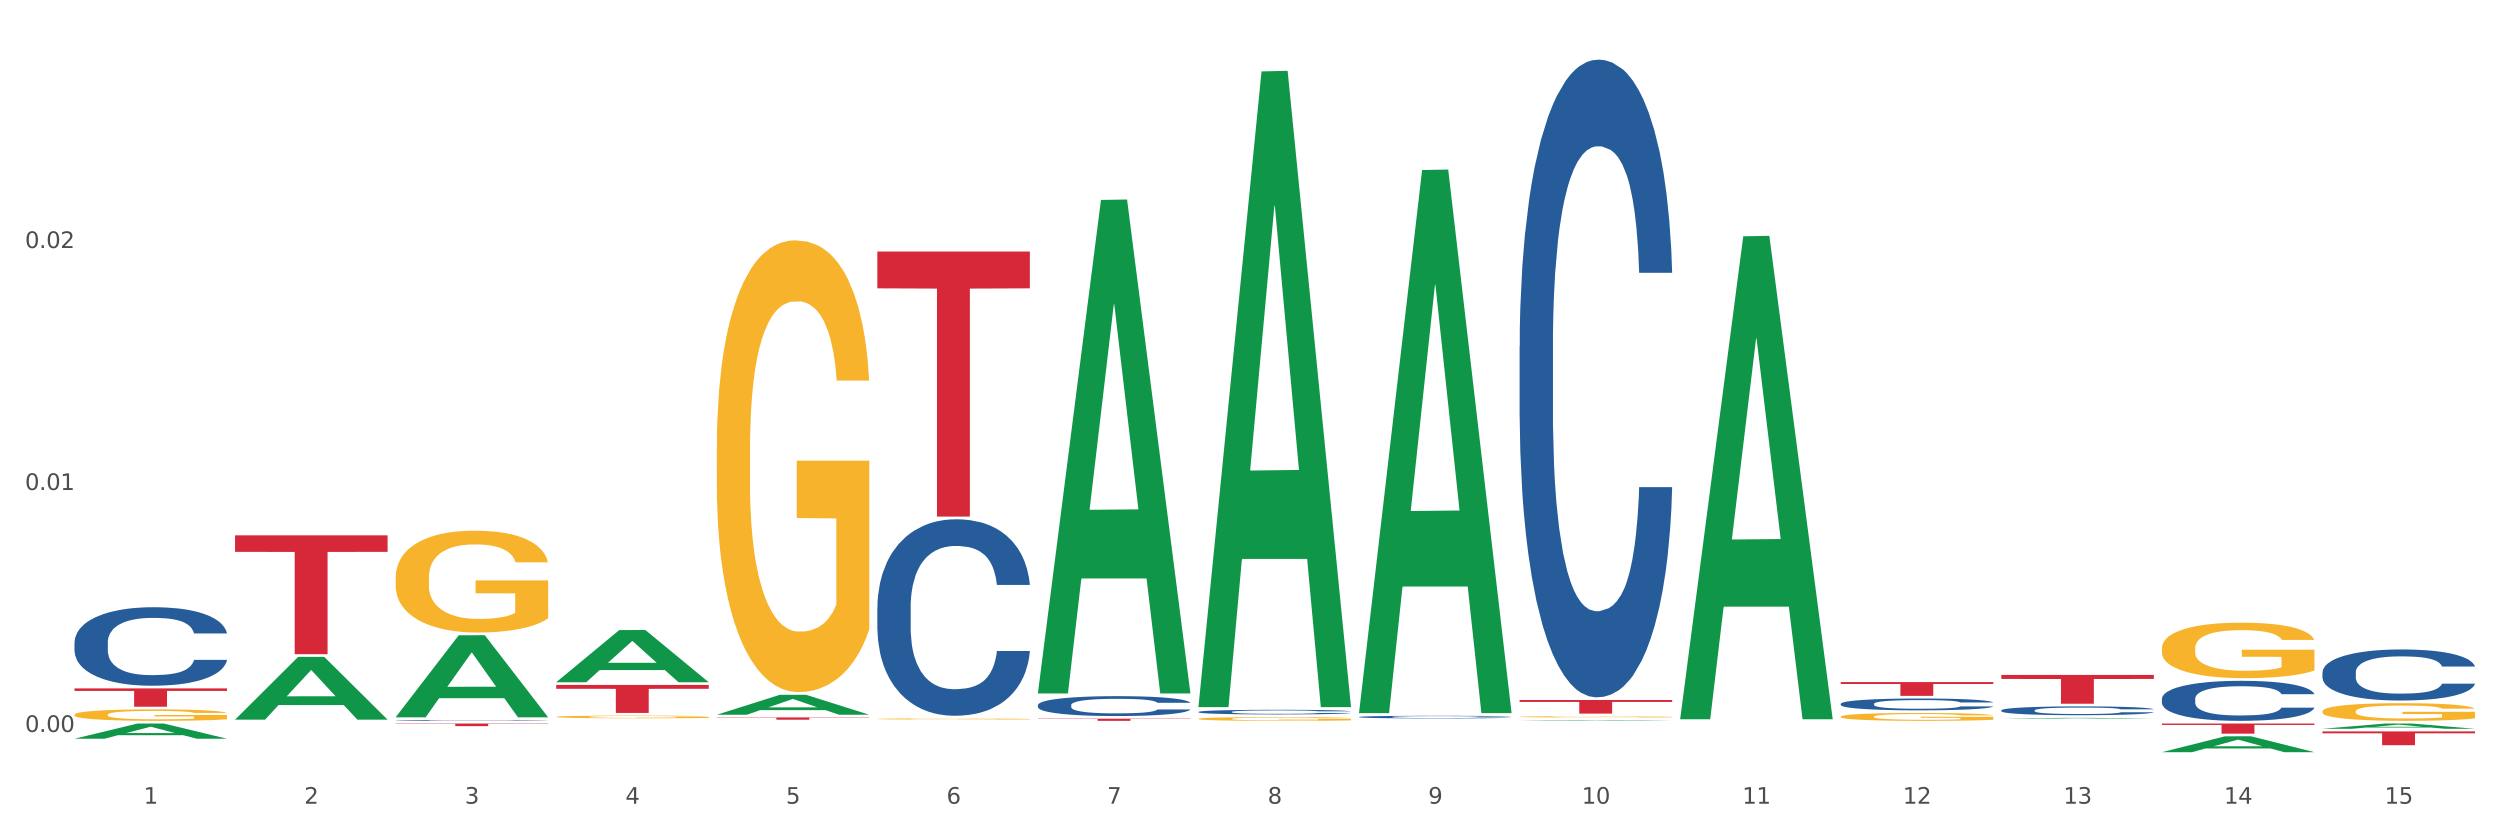<?xml version="1.0" encoding="utf-8" standalone="no"?>
<!DOCTYPE svg PUBLIC "-//W3C//DTD SVG 1.1//EN"
  "http://www.w3.org/Graphics/SVG/1.1/DTD/svg11.dtd">
<svg xmlns:xlink="http://www.w3.org/1999/xlink" width="1080pt" height="360pt" viewBox="0 0 1080 360" xmlns="http://www.w3.org/2000/svg" version="1.1">
 <rect x="0" y="0" width="1080" height="360" fill="#333333" stroke="none"/>
 <defs>
  <style type="text/css">*{stroke-linejoin: round; stroke-linecap: butt}</style>
 </defs>
 <g id="figure_1">
  <g id="patch_1">
   <path d="M 0 360 
L 1080 360 
L 1080 0 
L 0 0 
z
" style="fill: #ffffff; stroke: #ffffff; stroke-linejoin: miter"/>
  </g>
  <g id="axes_1">
   <g id="matplotlib.axis_1">
    <g id="xtick_1">
     <g id="text_1">
      <!-- 1 -->
      <g style="fill: #4d4d4d" transform="translate(62.07 347.204) scale(0.096 -0.096)">
       <defs>
        <path id="DejaVuSans-31" d="M 794 531 
L 1825 531 
L 1825 4091 
L 703 3866 
L 703 4441 
L 1819 4666 
L 2450 4666 
L 2450 531 
L 3481 531 
L 3481 0 
L 794 0 
L 794 531 
z
" transform="scale(0.016)"/>
       </defs>
       <use xlink:href="#DejaVuSans-31"/>
      </g>
     </g>
    </g>
    <g id="xtick_2">
     <g id="text_2">
      <!-- 2 -->
      <g style="fill: #4d4d4d" transform="translate(131.436 347.204) scale(0.096 -0.096)">
       <defs>
        <path id="DejaVuSans-32" d="M 1228 531 
L 3431 531 
L 3431 0 
L 469 0 
L 469 531 
Q 828 903 1448 1529 
Q 2069 2156 2228 2338 
Q 2531 2678 2651 2914 
Q 2772 3150 2772 3378 
Q 2772 3750 2511 3984 
Q 2250 4219 1831 4219 
Q 1534 4219 1204 4116 
Q 875 4013 500 3803 
L 500 4441 
Q 881 4594 1212 4672 
Q 1544 4750 1819 4750 
Q 2544 4750 2975 4387 
Q 3406 4025 3406 3419 
Q 3406 3131 3298 2873 
Q 3191 2616 2906 2266 
Q 2828 2175 2409 1742 
Q 1991 1309 1228 531 
z
" transform="scale(0.016)"/>
       </defs>
       <use xlink:href="#DejaVuSans-32"/>
      </g>
     </g>
    </g>
    <g id="xtick_3">
     <g id="text_3">
      <!-- 3 -->
      <g style="fill: #4d4d4d" transform="translate(200.802 347.204) scale(0.096 -0.096)">
       <defs>
        <path id="DejaVuSans-33" d="M 2597 2516 
Q 3050 2419 3304 2112 
Q 3559 1806 3559 1356 
Q 3559 666 3084 287 
Q 2609 -91 1734 -91 
Q 1441 -91 1130 -33 
Q 819 25 488 141 
L 488 750 
Q 750 597 1062 519 
Q 1375 441 1716 441 
Q 2309 441 2620 675 
Q 2931 909 2931 1356 
Q 2931 1769 2642 2001 
Q 2353 2234 1838 2234 
L 1294 2234 
L 1294 2753 
L 1863 2753 
Q 2328 2753 2575 2939 
Q 2822 3125 2822 3475 
Q 2822 3834 2567 4026 
Q 2313 4219 1838 4219 
Q 1578 4219 1281 4162 
Q 984 4106 628 3988 
L 628 4550 
Q 988 4650 1302 4700 
Q 1616 4750 1894 4750 
Q 2613 4750 3031 4423 
Q 3450 4097 3450 3541 
Q 3450 3153 3228 2886 
Q 3006 2619 2597 2516 
z
" transform="scale(0.016)"/>
       </defs>
       <use xlink:href="#DejaVuSans-33"/>
      </g>
     </g>
    </g>
    <g id="xtick_4">
     <g id="text_4">
      <!-- 4 -->
      <g style="fill: #4d4d4d" transform="translate(270.169 347.204) scale(0.096 -0.096)">
       <defs>
        <path id="DejaVuSans-34" d="M 2419 4116 
L 825 1625 
L 2419 1625 
L 2419 4116 
z
M 2253 4666 
L 3047 4666 
L 3047 1625 
L 3713 1625 
L 3713 1100 
L 3047 1100 
L 3047 0 
L 2419 0 
L 2419 1100 
L 313 1100 
L 313 1709 
L 2253 4666 
z
" transform="scale(0.016)"/>
       </defs>
       <use xlink:href="#DejaVuSans-34"/>
      </g>
     </g>
    </g>
    <g id="xtick_5">
     <g id="text_5">
      <!-- 5 -->
      <g style="fill: #4d4d4d" transform="translate(339.535 347.204) scale(0.096 -0.096)">
       <defs>
        <path id="DejaVuSans-35" d="M 691 4666 
L 3169 4666 
L 3169 4134 
L 1269 4134 
L 1269 2991 
Q 1406 3038 1543 3061 
Q 1681 3084 1819 3084 
Q 2600 3084 3056 2656 
Q 3513 2228 3513 1497 
Q 3513 744 3044 326 
Q 2575 -91 1722 -91 
Q 1428 -91 1123 -41 
Q 819 9 494 109 
L 494 744 
Q 775 591 1075 516 
Q 1375 441 1709 441 
Q 2250 441 2565 725 
Q 2881 1009 2881 1497 
Q 2881 1984 2565 2268 
Q 2250 2553 1709 2553 
Q 1456 2553 1204 2497 
Q 953 2441 691 2322 
L 691 4666 
z
" transform="scale(0.016)"/>
       </defs>
       <use xlink:href="#DejaVuSans-35"/>
      </g>
     </g>
    </g>
    <g id="xtick_6">
     <g id="text_6">
      <!-- 6 -->
      <g style="fill: #4d4d4d" transform="translate(408.901 347.204) scale(0.096 -0.096)">
       <defs>
        <path id="DejaVuSans-36" d="M 2113 2584 
Q 1688 2584 1439 2293 
Q 1191 2003 1191 1497 
Q 1191 994 1439 701 
Q 1688 409 2113 409 
Q 2538 409 2786 701 
Q 3034 994 3034 1497 
Q 3034 2003 2786 2293 
Q 2538 2584 2113 2584 
z
M 3366 4563 
L 3366 3988 
Q 3128 4100 2886 4159 
Q 2644 4219 2406 4219 
Q 1781 4219 1451 3797 
Q 1122 3375 1075 2522 
Q 1259 2794 1537 2939 
Q 1816 3084 2150 3084 
Q 2853 3084 3261 2657 
Q 3669 2231 3669 1497 
Q 3669 778 3244 343 
Q 2819 -91 2113 -91 
Q 1303 -91 875 529 
Q 447 1150 447 2328 
Q 447 3434 972 4092 
Q 1497 4750 2381 4750 
Q 2619 4750 2861 4703 
Q 3103 4656 3366 4563 
z
" transform="scale(0.016)"/>
       </defs>
       <use xlink:href="#DejaVuSans-36"/>
      </g>
     </g>
    </g>
    <g id="xtick_7">
     <g id="text_7">
      <!-- 7 -->
      <g style="fill: #4d4d4d" transform="translate(478.267 347.204) scale(0.096 -0.096)">
       <defs>
        <path id="DejaVuSans-37" d="M 525 4666 
L 3525 4666 
L 3525 4397 
L 1831 0 
L 1172 0 
L 2766 4134 
L 525 4134 
L 525 4666 
z
" transform="scale(0.016)"/>
       </defs>
       <use xlink:href="#DejaVuSans-37"/>
      </g>
     </g>
    </g>
    <g id="xtick_8">
     <g id="text_8">
      <!-- 8 -->
      <g style="fill: #4d4d4d" transform="translate(547.634 347.204) scale(0.096 -0.096)">
       <defs>
        <path id="DejaVuSans-38" d="M 2034 2216 
Q 1584 2216 1326 1975 
Q 1069 1734 1069 1313 
Q 1069 891 1326 650 
Q 1584 409 2034 409 
Q 2484 409 2743 651 
Q 3003 894 3003 1313 
Q 3003 1734 2745 1975 
Q 2488 2216 2034 2216 
z
M 1403 2484 
Q 997 2584 770 2862 
Q 544 3141 544 3541 
Q 544 4100 942 4425 
Q 1341 4750 2034 4750 
Q 2731 4750 3128 4425 
Q 3525 4100 3525 3541 
Q 3525 3141 3298 2862 
Q 3072 2584 2669 2484 
Q 3125 2378 3379 2068 
Q 3634 1759 3634 1313 
Q 3634 634 3220 271 
Q 2806 -91 2034 -91 
Q 1263 -91 848 271 
Q 434 634 434 1313 
Q 434 1759 690 2068 
Q 947 2378 1403 2484 
z
M 1172 3481 
Q 1172 3119 1398 2916 
Q 1625 2713 2034 2713 
Q 2441 2713 2670 2916 
Q 2900 3119 2900 3481 
Q 2900 3844 2670 4047 
Q 2441 4250 2034 4250 
Q 1625 4250 1398 4047 
Q 1172 3844 1172 3481 
z
" transform="scale(0.016)"/>
       </defs>
       <use xlink:href="#DejaVuSans-38"/>
      </g>
     </g>
    </g>
    <g id="xtick_9">
     <g id="text_9">
      <!-- 9 -->
      <g style="fill: #4d4d4d" transform="translate(617 347.204) scale(0.096 -0.096)">
       <defs>
        <path id="DejaVuSans-39" d="M 703 97 
L 703 672 
Q 941 559 1184 500 
Q 1428 441 1663 441 
Q 2288 441 2617 861 
Q 2947 1281 2994 2138 
Q 2813 1869 2534 1725 
Q 2256 1581 1919 1581 
Q 1219 1581 811 2004 
Q 403 2428 403 3163 
Q 403 3881 828 4315 
Q 1253 4750 1959 4750 
Q 2769 4750 3195 4129 
Q 3622 3509 3622 2328 
Q 3622 1225 3098 567 
Q 2575 -91 1691 -91 
Q 1453 -91 1209 -44 
Q 966 3 703 97 
z
M 1959 2075 
Q 2384 2075 2632 2365 
Q 2881 2656 2881 3163 
Q 2881 3666 2632 3958 
Q 2384 4250 1959 4250 
Q 1534 4250 1286 3958 
Q 1038 3666 1038 3163 
Q 1038 2656 1286 2365 
Q 1534 2075 1959 2075 
z
" transform="scale(0.016)"/>
       </defs>
       <use xlink:href="#DejaVuSans-39"/>
      </g>
     </g>
    </g>
    <g id="xtick_10">
     <g id="text_10">
      <!-- 10 -->
      <g style="fill: #4d4d4d" transform="translate(683.312 347.204) scale(0.096 -0.096)">
       <defs>
        <path id="DejaVuSans-30" d="M 2034 4250 
Q 1547 4250 1301 3770 
Q 1056 3291 1056 2328 
Q 1056 1369 1301 889 
Q 1547 409 2034 409 
Q 2525 409 2770 889 
Q 3016 1369 3016 2328 
Q 3016 3291 2770 3770 
Q 2525 4250 2034 4250 
z
M 2034 4750 
Q 2819 4750 3233 4129 
Q 3647 3509 3647 2328 
Q 3647 1150 3233 529 
Q 2819 -91 2034 -91 
Q 1250 -91 836 529 
Q 422 1150 422 2328 
Q 422 3509 836 4129 
Q 1250 4750 2034 4750 
z
" transform="scale(0.016)"/>
       </defs>
       <use xlink:href="#DejaVuSans-31"/>
       <use xlink:href="#DejaVuSans-30" transform="translate(63.623 0)"/>
      </g>
     </g>
    </g>
    <g id="xtick_11">
     <g id="text_11">
      <!-- 11 -->
      <g style="fill: #4d4d4d" transform="translate(752.678 347.204) scale(0.096 -0.096)">
       <use xlink:href="#DejaVuSans-31"/>
       <use xlink:href="#DejaVuSans-31" transform="translate(63.623 0)"/>
      </g>
     </g>
    </g>
    <g id="xtick_12">
     <g id="text_12">
      <!-- 12 -->
      <g style="fill: #4d4d4d" transform="translate(822.044 347.204) scale(0.096 -0.096)">
       <use xlink:href="#DejaVuSans-31"/>
       <use xlink:href="#DejaVuSans-32" transform="translate(63.623 0)"/>
      </g>
     </g>
    </g>
    <g id="xtick_13">
     <g id="text_13">
      <!-- 13 -->
      <g style="fill: #4d4d4d" transform="translate(891.411 347.204) scale(0.096 -0.096)">
       <use xlink:href="#DejaVuSans-31"/>
       <use xlink:href="#DejaVuSans-33" transform="translate(63.623 0)"/>
      </g>
     </g>
    </g>
    <g id="xtick_14">
     <g id="text_14">
      <!-- 14 -->
      <g style="fill: #4d4d4d" transform="translate(960.777 347.204) scale(0.096 -0.096)">
       <use xlink:href="#DejaVuSans-31"/>
       <use xlink:href="#DejaVuSans-34" transform="translate(63.623 0)"/>
      </g>
     </g>
    </g>
    <g id="xtick_15">
     <g id="text_15">
      <!-- 15 -->
      <g style="fill: #4d4d4d" transform="translate(1030.143 347.204) scale(0.096 -0.096)">
       <use xlink:href="#DejaVuSans-31"/>
       <use xlink:href="#DejaVuSans-35" transform="translate(63.623 0)"/>
      </g>
     </g>
    </g>
    <g id="xtick_16"/>
    <g id="xtick_17"/>
    <g id="xtick_18"/>
    <g id="xtick_19"/>
    <g id="xtick_20"/>
    <g id="xtick_21"/>
    <g id="xtick_22"/>
    <g id="xtick_23"/>
    <g id="xtick_24"/>
    <g id="xtick_25"/>
    <g id="xtick_26"/>
    <g id="xtick_27"/>
    <g id="xtick_28"/>
    <g id="xtick_29"/>
   </g>
   <g id="matplotlib.axis_2">
    <g id="ytick_1">
     <g id="text_16">
      <!-- 0.00 -->
      <g style="fill: #4d4d4d" transform="translate(10.8 316.202) scale(0.096 -0.096)">
       <defs>
        <path id="DejaVuSans-2e" d="M 684 794 
L 1344 794 
L 1344 0 
L 684 0 
L 684 794 
z
" transform="scale(0.016)"/>
       </defs>
       <use xlink:href="#DejaVuSans-30"/>
       <use xlink:href="#DejaVuSans-2e" transform="translate(63.623 0)"/>
       <use xlink:href="#DejaVuSans-30" transform="translate(95.41 0)"/>
       <use xlink:href="#DejaVuSans-30" transform="translate(159.033 0)"/>
      </g>
     </g>
    </g>
    <g id="ytick_2">
     <g id="text_17">
      <!-- 0.01 -->
      <g style="fill: #4d4d4d" transform="translate(10.8 211.67) scale(0.096 -0.096)">
       <use xlink:href="#DejaVuSans-30"/>
       <use xlink:href="#DejaVuSans-2e" transform="translate(63.623 0)"/>
       <use xlink:href="#DejaVuSans-30" transform="translate(95.41 0)"/>
       <use xlink:href="#DejaVuSans-31" transform="translate(159.033 0)"/>
      </g>
     </g>
    </g>
    <g id="ytick_3">
     <g id="text_18">
      <!-- 0.02 -->
      <g style="fill: #4d4d4d" transform="translate(10.8 107.138) scale(0.096 -0.096)">
       <use xlink:href="#DejaVuSans-30"/>
       <use xlink:href="#DejaVuSans-2e" transform="translate(63.623 0)"/>
       <use xlink:href="#DejaVuSans-30" transform="translate(95.41 0)"/>
       <use xlink:href="#DejaVuSans-32" transform="translate(159.033 0)"/>
      </g>
     </g>
    </g>
    <g id="ytick_4"/>
    <g id="ytick_5"/>
    <g id="ytick_6"/>
   </g>
   <g id="PolyCollection_1">
    <path d="M 240.274 295.881 
L 306.172 295.881 
L 306.172 297.565 
L 280.25 297.577 
L 280.25 308 
L 266.039 308 
L 266.039 297.577 
L 240.274 297.565 
L 240.274 295.892 
L 240.274 295.881 
z
" clip-path="url(#p1d6e06c8e6)" style="fill: #d62839"/>
    <path d="M 170.907 312.555 
L 236.805 312.555 
L 236.805 312.714 
L 210.883 312.715 
L 210.883 313.7 
L 196.673 313.7 
L 196.673 312.715 
L 170.907 312.714 
L 170.907 312.556 
L 170.907 312.555 
z
" clip-path="url(#p1d6e06c8e6)" style="fill: #d62839"/>
    <path d="M 101.541 231.26 
L 167.439 231.26 
L 167.439 238.395 
L 141.517 238.444 
L 141.517 282.608 
L 127.307 282.608 
L 127.307 238.444 
L 101.541 238.395 
L 101.541 231.308 
L 101.541 231.26 
z
" clip-path="url(#p1d6e06c8e6)" style="fill: #d62839"/>
    <path d="M 32.175 297.382 
L 98.073 297.382 
L 98.073 298.483 
L 72.151 298.49 
L 72.151 305.306 
L 57.941 305.306 
L 57.941 298.49 
L 32.175 298.483 
L 32.175 297.389 
L 32.175 297.382 
z
" clip-path="url(#p1d6e06c8e6)" style="fill: #d62839"/>
    <path d="M 32.175 319.122 
L 32.243 319.116 
L 59.417 312.561 
L 70.695 312.555 
L 98.073 319.134 
L 85.029 319.134 
L 79.119 317.602 
L 51.061 317.602 
L 50.857 317.627 
L 45.151 319.134 
L 32.175 319.134 
L 32.175 319.122 
L 54.594 316.688 
L 75.586 316.682 
L 65.192 313.957 
L 65.056 313.945 
L 64.92 313.963 
L 54.526 316.682 
L 54.594 316.688 
L 32.175 319.122 
z
" clip-path="url(#p1d6e06c8e6)" style="fill: #109648"/>
    <path d="M 101.541 310.85 
L 101.609 310.824 
L 128.784 283.781 
L 140.061 283.755 
L 167.439 310.901 
L 154.395 310.901 
L 148.485 304.579 
L 120.427 304.579 
L 120.224 304.681 
L 114.517 310.901 
L 101.541 310.901 
L 101.541 310.85 
L 123.96 300.807 
L 144.952 300.782 
L 134.558 289.541 
L 134.422 289.49 
L 134.286 289.567 
L 123.892 300.782 
L 123.96 300.807 
L 101.541 310.85 
z
" clip-path="url(#p1d6e06c8e6)" style="fill: #109648"/>
    <path d="M 240.274 294.691 
L 240.342 294.67 
L 267.516 272.186 
L 278.793 272.165 
L 306.172 294.734 
L 293.128 294.734 
L 287.217 289.478 
L 259.16 289.478 
L 258.956 289.563 
L 253.249 294.734 
L 240.274 294.734 
L 240.274 294.691 
L 262.693 286.342 
L 283.685 286.321 
L 273.291 276.975 
L 273.155 276.933 
L 273.019 276.996 
L 262.625 286.321 
L 262.693 286.342 
L 240.274 294.691 
z
" clip-path="url(#p1d6e06c8e6)" style="fill: #109648"/>
    <path d="M 309.64 308.759 
L 309.708 308.751 
L 336.882 300.152 
L 348.16 300.144 
L 375.538 308.775 
L 362.494 308.775 
L 356.584 306.765 
L 328.526 306.765 
L 328.322 306.798 
L 322.616 308.775 
L 309.64 308.775 
L 309.64 308.759 
L 332.059 305.566 
L 353.051 305.558 
L 342.657 301.983 
L 342.521 301.967 
L 342.385 301.992 
L 331.991 305.558 
L 332.059 305.566 
L 309.64 308.759 
z
" clip-path="url(#p1d6e06c8e6)" style="fill: #109648"/>
    <path d="M 1003.302 315.975 
L 1069.2 315.975 
L 1069.2 316.802 
L 1043.278 316.807 
L 1043.278 321.925 
L 1029.068 321.925 
L 1029.068 316.807 
L 1003.302 316.802 
L 1003.302 315.981 
L 1003.302 315.975 
z
" clip-path="url(#p1d6e06c8e6)" style="fill: #d62839"/>
    <path d="M 933.936 312.555 
L 999.834 312.555 
L 999.834 313.163 
L 973.912 313.167 
L 973.912 316.931 
L 959.702 316.931 
L 959.702 313.167 
L 933.936 313.163 
L 933.936 312.559 
L 933.936 312.555 
z
" clip-path="url(#p1d6e06c8e6)" style="fill: #d62839"/>
    <path d="M 864.57 291.583 
L 930.468 291.583 
L 930.468 293.31 
L 904.546 293.322 
L 904.546 304.01 
L 890.335 304.01 
L 890.335 293.322 
L 864.57 293.31 
L 864.57 291.595 
L 864.57 291.583 
z
" clip-path="url(#p1d6e06c8e6)" style="fill: #d62839"/>
    <path d="M 795.203 294.655 
L 861.101 294.655 
L 861.101 295.482 
L 835.179 295.487 
L 835.179 300.604 
L 820.969 300.604 
L 820.969 295.487 
L 795.203 295.482 
L 795.203 294.66 
L 795.203 294.655 
z
" clip-path="url(#p1d6e06c8e6)" style="fill: #d62839"/>
    <path d="M 656.471 302.412 
L 722.369 302.412 
L 722.369 303.225 
L 696.447 303.23 
L 696.447 308.264 
L 682.237 308.264 
L 682.237 303.23 
L 656.471 303.225 
L 656.471 302.417 
L 656.471 302.412 
z
" clip-path="url(#p1d6e06c8e6)" style="fill: #d62839"/>
    <path d="M 448.372 310.474 
L 514.27 310.474 
L 514.27 310.604 
L 488.348 310.605 
L 488.348 311.408 
L 474.138 311.408 
L 474.138 310.605 
L 448.372 310.604 
L 448.372 310.475 
L 448.372 310.474 
z
" clip-path="url(#p1d6e06c8e6)" style="fill: #d62839"/>
    <path d="M 379.006 108.649 
L 444.904 108.649 
L 444.904 124.565 
L 418.982 124.672 
L 418.982 223.176 
L 404.772 223.176 
L 404.772 124.672 
L 379.006 124.565 
L 379.006 108.757 
L 379.006 108.649 
z
" clip-path="url(#p1d6e06c8e6)" style="fill: #d62839"/>
    <path d="M 309.64 309.922 
L 375.538 309.922 
L 375.538 310.061 
L 349.616 310.062 
L 349.616 310.918 
L 335.406 310.918 
L 335.406 310.062 
L 309.64 310.061 
L 309.64 309.923 
L 309.64 309.922 
z
" clip-path="url(#p1d6e06c8e6)" style="fill: #d62839"/>
    <path d="M 170.907 309.819 
L 170.975 309.786 
L 198.15 274.444 
L 209.427 274.411 
L 236.805 309.885 
L 223.762 309.885 
L 217.851 301.625 
L 189.794 301.625 
L 189.59 301.758 
L 183.883 309.885 
L 170.907 309.885 
L 170.907 309.819 
L 193.326 296.695 
L 214.319 296.662 
L 203.924 281.972 
L 203.788 281.905 
L 203.653 282.005 
L 193.258 296.662 
L 193.326 296.695 
L 170.907 309.819 
z
" clip-path="url(#p1d6e06c8e6)" style="fill: #109648"/>
    <path d="M 864.57 310.496 
L 864.638 310.495 
L 891.812 310.112 
L 903.089 310.112 
L 930.468 310.497 
L 917.424 310.497 
L 911.513 310.407 
L 883.456 310.407 
L 883.252 310.408 
L 877.545 310.497 
L 864.57 310.497 
L 864.57 310.496 
L 886.989 310.354 
L 907.981 310.353 
L 897.587 310.194 
L 897.451 310.193 
L 897.315 310.194 
L 886.921 310.353 
L 886.989 310.354 
L 864.57 310.496 
z
" clip-path="url(#p1d6e06c8e6)" style="fill: #109648"/>
    <path d="M 32.175 308.742 
L 32.253 308.738 
L 32.253 308.575 
L 32.408 308.435 
L 33.186 308.095 
L 34.353 307.815 
L 35.209 307.666 
L 36.065 307.543 
L 37.076 307.421 
L 38.321 307.295 
L 40.578 307.109 
L 41.978 307.014 
L 43.69 306.914 
L 46.802 306.77 
L 49.058 306.688 
L 51.392 306.62 
L 55.204 306.539 
L 57.694 306.503 
L 60.339 306.476 
L 63.529 306.457 
L 65.941 306.453 
L 71.231 306.466 
L 75.744 306.507 
L 77.922 306.539 
L 80.723 306.593 
L 82.201 306.629 
L 84.613 306.702 
L 87.103 306.797 
L 88.815 306.878 
L 91.382 307.032 
L 93.327 307.186 
L 95.116 307.376 
L 96.05 307.507 
L 96.75 307.629 
L 97.373 307.77 
L 97.995 307.991 
L 83.991 307.991 
L 83.446 307.833 
L 82.59 307.684 
L 81.346 307.539 
L 80.256 307.448 
L 78.389 307.335 
L 76.677 307.263 
L 74.888 307.209 
L 72.71 307.163 
L 70.998 307.141 
L 68.586 307.123 
L 63.84 307.127 
L 60.65 307.163 
L 58.472 307.209 
L 57.071 307.249 
L 55.827 307.295 
L 54.426 307.358 
L 52.792 307.453 
L 51.625 307.539 
L 50.458 307.647 
L 49.525 307.756 
L 48.669 307.883 
L 47.969 308.019 
L 47.424 308.159 
L 46.957 308.331 
L 46.568 308.616 
L 46.568 309.236 
L 46.724 309.376 
L 47.113 309.562 
L 47.58 309.702 
L 48.358 309.869 
L 49.058 309.982 
L 50.381 310.145 
L 51.859 310.281 
L 53.026 310.367 
L 54.193 310.439 
L 56.216 310.539 
L 58.472 310.62 
L 60.417 310.67 
L 63.062 310.715 
L 64.852 310.733 
L 66.408 310.742 
L 70.22 310.742 
L 72.943 310.729 
L 75.977 310.697 
L 78.311 310.657 
L 80.256 310.607 
L 82.435 310.525 
L 83.835 310.448 
L 83.835 309.503 
L 66.719 309.498 
L 66.719 308.869 
L 98.073 308.869 
L 98.073 310.715 
L 96.75 310.81 
L 95.272 310.896 
L 93.716 310.973 
L 91.382 311.068 
L 88.581 311.159 
L 86.091 311.222 
L 83.446 311.276 
L 80.334 311.326 
L 76.288 311.371 
L 73.799 311.39 
L 70.687 311.403 
L 67.03 311.408 
L 63.84 311.399 
L 60.728 311.376 
L 57.461 311.335 
L 54.271 311.276 
L 51.859 311.218 
L 49.447 311.145 
L 46.879 311.05 
L 44.857 310.96 
L 43.301 310.878 
L 41.589 310.774 
L 39.722 310.638 
L 38.321 310.516 
L 37.076 310.39 
L 35.754 310.227 
L 34.82 310.086 
L 33.887 309.91 
L 33.342 309.779 
L 32.72 309.575 
L 32.253 309.29 
L 32.175 308.742 
z
" clip-path="url(#p1d6e06c8e6)" style="fill: #f7b32b"/>
    <path d="M 170.907 249.597 
L 170.985 249.557 
L 170.985 248.111 
L 171.141 246.865 
L 171.919 243.852 
L 173.086 241.36 
L 173.942 240.034 
L 174.798 238.95 
L 175.809 237.865 
L 177.054 236.74 
L 179.31 235.092 
L 180.71 234.249 
L 182.422 233.365 
L 185.534 232.079 
L 187.79 231.356 
L 190.124 230.753 
L 193.937 230.03 
L 196.426 229.708 
L 199.072 229.467 
L 202.261 229.306 
L 204.673 229.266 
L 209.964 229.387 
L 214.476 229.748 
L 216.655 230.03 
L 219.456 230.512 
L 220.934 230.833 
L 223.346 231.476 
L 225.835 232.32 
L 227.547 233.043 
L 230.114 234.409 
L 232.059 235.775 
L 233.849 237.463 
L 234.783 238.628 
L 235.483 239.713 
L 236.105 240.959 
L 236.728 242.927 
L 222.723 242.927 
L 222.179 241.521 
L 221.323 240.195 
L 220.078 238.909 
L 218.989 238.106 
L 217.122 237.101 
L 215.41 236.458 
L 213.62 235.976 
L 211.442 235.574 
L 209.73 235.374 
L 207.319 235.213 
L 202.573 235.253 
L 199.383 235.574 
L 197.204 235.976 
L 195.804 236.338 
L 194.559 236.74 
L 193.159 237.302 
L 191.525 238.146 
L 190.358 238.909 
L 189.191 239.874 
L 188.257 240.838 
L 187.401 241.963 
L 186.701 243.169 
L 186.157 244.414 
L 185.69 245.941 
L 185.301 248.472 
L 185.301 253.977 
L 185.456 255.223 
L 185.845 256.87 
L 186.312 258.116 
L 187.09 259.602 
L 187.79 260.607 
L 189.113 262.053 
L 190.591 263.259 
L 191.758 264.022 
L 192.925 264.665 
L 194.948 265.549 
L 197.204 266.272 
L 199.149 266.714 
L 201.795 267.116 
L 203.584 267.277 
L 205.14 267.357 
L 208.952 267.357 
L 211.675 267.236 
L 214.71 266.955 
L 217.044 266.594 
L 218.989 266.152 
L 221.167 265.428 
L 222.568 264.745 
L 222.568 256.348 
L 205.451 256.307 
L 205.451 250.722 
L 236.805 250.722 
L 236.805 267.116 
L 235.483 267.96 
L 234.004 268.723 
L 232.448 269.406 
L 230.114 270.25 
L 227.314 271.054 
L 224.824 271.616 
L 222.179 272.098 
L 219.067 272.54 
L 215.021 272.942 
L 212.531 273.103 
L 209.419 273.223 
L 205.763 273.264 
L 202.573 273.183 
L 199.461 272.982 
L 196.193 272.621 
L 193.003 272.098 
L 190.591 271.576 
L 188.179 270.933 
L 185.612 270.089 
L 183.589 269.286 
L 182.033 268.562 
L 180.321 267.638 
L 178.454 266.433 
L 177.054 265.348 
L 175.809 264.223 
L 174.486 262.776 
L 173.553 261.531 
L 172.619 259.964 
L 172.074 258.799 
L 171.452 256.991 
L 170.985 254.459 
L 170.907 249.597 
z
" clip-path="url(#p1d6e06c8e6)" style="fill: #f7b32b"/>
    <path d="M 379.006 310.579 
L 379.084 310.578 
L 379.084 310.562 
L 379.24 310.548 
L 380.018 310.515 
L 381.185 310.488 
L 382.04 310.473 
L 382.896 310.461 
L 383.908 310.449 
L 385.152 310.437 
L 387.409 310.418 
L 388.809 310.409 
L 390.521 310.399 
L 393.633 310.385 
L 395.889 310.377 
L 398.223 310.37 
L 402.035 310.362 
L 404.525 310.359 
L 407.17 310.356 
L 410.36 310.354 
L 412.772 310.354 
L 418.062 310.355 
L 422.575 310.359 
L 424.753 310.362 
L 427.554 310.368 
L 429.032 310.371 
L 431.444 310.378 
L 433.934 310.388 
L 435.646 310.396 
L 438.213 310.411 
L 440.158 310.426 
L 441.948 310.445 
L 442.881 310.457 
L 443.581 310.469 
L 444.204 310.483 
L 444.826 310.505 
L 430.822 310.505 
L 430.277 310.489 
L 429.422 310.475 
L 428.177 310.461 
L 427.087 310.452 
L 425.22 310.441 
L 423.509 310.433 
L 421.719 310.428 
L 419.541 310.424 
L 417.829 310.421 
L 415.417 310.42 
L 410.671 310.42 
L 407.481 310.424 
L 405.303 310.428 
L 403.903 310.432 
L 402.658 310.437 
L 401.257 310.443 
L 399.624 310.452 
L 398.456 310.461 
L 397.289 310.471 
L 396.356 310.482 
L 395.5 310.494 
L 394.8 310.508 
L 394.255 310.521 
L 393.788 310.538 
L 393.399 310.566 
L 393.399 310.627 
L 393.555 310.641 
L 393.944 310.659 
L 394.411 310.673 
L 395.189 310.689 
L 395.889 310.7 
L 397.212 310.716 
L 398.69 310.73 
L 399.857 310.738 
L 401.024 310.745 
L 403.047 310.755 
L 405.303 310.763 
L 407.248 310.768 
L 409.893 310.772 
L 411.683 310.774 
L 413.239 310.775 
L 417.051 310.775 
L 419.774 310.774 
L 422.808 310.771 
L 425.142 310.767 
L 427.087 310.762 
L 429.266 310.754 
L 430.666 310.746 
L 430.666 310.653 
L 413.55 310.653 
L 413.55 310.591 
L 444.904 310.591 
L 444.904 310.772 
L 443.581 310.782 
L 442.103 310.79 
L 440.547 310.798 
L 438.213 310.807 
L 435.412 310.816 
L 432.923 310.822 
L 430.277 310.828 
L 427.165 310.832 
L 423.12 310.837 
L 420.63 310.839 
L 417.518 310.84 
L 413.861 310.84 
L 410.671 310.84 
L 407.559 310.837 
L 404.292 310.833 
L 401.102 310.828 
L 398.69 310.822 
L 396.278 310.815 
L 393.711 310.805 
L 391.688 310.796 
L 390.132 310.788 
L 388.42 310.778 
L 386.553 310.765 
L 385.152 310.753 
L 383.908 310.74 
L 382.585 310.724 
L 381.651 310.711 
L 380.718 310.693 
L 380.173 310.68 
L 379.551 310.66 
L 379.084 310.632 
L 379.006 310.579 
z
" clip-path="url(#p1d6e06c8e6)" style="fill: #f7b32b"/>
    <path d="M 517.739 310.535 
L 517.816 310.533 
L 517.816 310.48 
L 517.972 310.434 
L 518.75 310.323 
L 519.917 310.231 
L 520.773 310.182 
L 521.629 310.142 
L 522.64 310.102 
L 523.885 310.06 
L 526.141 310 
L 527.542 309.968 
L 529.253 309.936 
L 532.365 309.888 
L 534.621 309.862 
L 536.956 309.84 
L 540.768 309.813 
L 543.257 309.801 
L 545.903 309.792 
L 549.093 309.786 
L 551.504 309.785 
L 556.795 309.789 
L 561.307 309.802 
L 563.486 309.813 
L 566.287 309.831 
L 567.765 309.842 
L 570.177 309.866 
L 572.666 309.897 
L 574.378 309.924 
L 576.946 309.974 
L 578.891 310.025 
L 580.68 310.087 
L 581.614 310.13 
L 582.314 310.17 
L 582.936 310.216 
L 583.559 310.289 
L 569.554 310.289 
L 569.01 310.237 
L 568.154 310.188 
L 566.909 310.14 
L 565.82 310.111 
L 563.953 310.074 
L 562.241 310.05 
L 560.452 310.032 
L 558.273 310.017 
L 556.562 310.01 
L 554.15 310.004 
L 549.404 310.006 
L 546.214 310.017 
L 544.035 310.032 
L 542.635 310.046 
L 541.39 310.06 
L 539.99 310.081 
L 538.356 310.112 
L 537.189 310.14 
L 536.022 310.176 
L 535.088 310.212 
L 534.232 310.253 
L 533.532 310.298 
L 532.988 310.343 
L 532.521 310.4 
L 532.132 310.493 
L 532.132 310.696 
L 532.287 310.742 
L 532.676 310.803 
L 533.143 310.849 
L 533.921 310.904 
L 534.621 310.941 
L 535.944 310.994 
L 537.422 311.039 
L 538.589 311.067 
L 539.756 311.09 
L 541.779 311.123 
L 544.035 311.15 
L 545.981 311.166 
L 548.626 311.181 
L 550.415 311.187 
L 551.971 311.19 
L 555.784 311.19 
L 558.507 311.185 
L 561.541 311.175 
L 563.875 311.162 
L 565.82 311.145 
L 567.998 311.119 
L 569.399 311.093 
L 569.399 310.784 
L 552.282 310.782 
L 552.282 310.576 
L 583.636 310.576 
L 583.636 311.181 
L 582.314 311.212 
L 580.836 311.24 
L 579.28 311.265 
L 576.946 311.296 
L 574.145 311.326 
L 571.655 311.347 
L 569.01 311.365 
L 565.898 311.381 
L 561.852 311.396 
L 559.362 311.402 
L 556.25 311.406 
L 552.594 311.408 
L 549.404 311.405 
L 546.292 311.397 
L 543.024 311.384 
L 539.834 311.365 
L 537.422 311.345 
L 535.01 311.322 
L 532.443 311.291 
L 530.42 311.261 
L 528.864 311.234 
L 527.153 311.2 
L 525.285 311.156 
L 523.885 311.116 
L 522.64 311.074 
L 521.317 311.021 
L 520.384 310.975 
L 519.45 310.917 
L 518.906 310.874 
L 518.283 310.807 
L 517.816 310.714 
L 517.739 310.535 
z
" clip-path="url(#p1d6e06c8e6)" style="fill: #f7b32b"/>
    <path d="M 240.274 309.681 
L 240.351 309.68 
L 240.351 309.642 
L 240.507 309.609 
L 241.285 309.53 
L 242.452 309.465 
L 243.308 309.43 
L 244.164 309.402 
L 245.175 309.373 
L 246.42 309.344 
L 248.676 309.3 
L 250.077 309.278 
L 251.788 309.255 
L 254.9 309.221 
L 257.157 309.202 
L 259.491 309.186 
L 263.303 309.167 
L 265.793 309.159 
L 268.438 309.153 
L 271.628 309.148 
L 274.04 309.147 
L 279.33 309.151 
L 283.843 309.16 
L 286.021 309.167 
L 288.822 309.18 
L 290.3 309.189 
L 292.712 309.205 
L 295.202 309.228 
L 296.913 309.247 
L 299.481 309.282 
L 301.426 309.318 
L 303.215 309.363 
L 304.149 309.393 
L 304.849 309.422 
L 305.471 309.454 
L 306.094 309.506 
L 292.089 309.506 
L 291.545 309.469 
L 290.689 309.434 
L 289.444 309.401 
L 288.355 309.379 
L 286.488 309.353 
L 284.776 309.336 
L 282.987 309.324 
L 280.808 309.313 
L 279.097 309.308 
L 276.685 309.304 
L 271.939 309.305 
L 268.749 309.313 
L 266.571 309.324 
L 265.17 309.333 
L 263.925 309.344 
L 262.525 309.358 
L 260.891 309.381 
L 259.724 309.401 
L 258.557 309.426 
L 257.623 309.451 
L 256.768 309.481 
L 256.067 309.512 
L 255.523 309.545 
L 255.056 309.585 
L 254.667 309.652 
L 254.667 309.796 
L 254.823 309.829 
L 255.212 309.872 
L 255.678 309.905 
L 256.456 309.944 
L 257.157 309.97 
L 258.479 310.008 
L 259.957 310.04 
L 261.124 310.06 
L 262.291 310.077 
L 264.314 310.1 
L 266.571 310.119 
L 268.516 310.131 
L 271.161 310.141 
L 272.95 310.145 
L 274.506 310.147 
L 278.319 310.147 
L 281.042 310.144 
L 284.076 310.137 
L 286.41 310.127 
L 288.355 310.116 
L 290.533 310.097 
L 291.934 310.079 
L 291.934 309.858 
L 274.818 309.857 
L 274.818 309.711 
L 306.172 309.711 
L 306.172 310.141 
L 304.849 310.163 
L 303.371 310.183 
L 301.815 310.201 
L 299.481 310.223 
L 296.68 310.244 
L 294.19 310.259 
L 291.545 310.272 
L 288.433 310.283 
L 284.387 310.294 
L 281.897 310.298 
L 278.785 310.301 
L 275.129 310.302 
L 271.939 310.3 
L 268.827 310.295 
L 265.559 310.286 
L 262.369 310.272 
L 259.957 310.258 
L 257.546 310.241 
L 254.978 310.219 
L 252.955 310.198 
L 251.399 310.179 
L 249.688 310.155 
L 247.82 310.123 
L 246.42 310.095 
L 245.175 310.065 
L 243.853 310.027 
L 242.919 309.994 
L 241.985 309.953 
L 241.441 309.923 
L 240.818 309.875 
L 240.351 309.809 
L 240.274 309.681 
z
" clip-path="url(#p1d6e06c8e6)" style="fill: #f7b32b"/>
    <path d="M 309.64 194.011 
L 309.718 193.833 
L 309.718 187.416 
L 309.873 181.891 
L 310.651 168.523 
L 311.818 157.472 
L 312.674 151.59 
L 313.53 146.777 
L 314.541 141.964 
L 315.786 136.974 
L 318.042 129.666 
L 319.443 125.923 
L 321.155 122.001 
L 324.267 116.297 
L 326.523 113.089 
L 328.857 110.415 
L 332.669 107.207 
L 335.159 105.781 
L 337.804 104.712 
L 340.994 103.999 
L 343.406 103.82 
L 348.696 104.355 
L 353.209 105.959 
L 355.387 107.207 
L 358.188 109.346 
L 359.666 110.772 
L 362.078 113.624 
L 364.568 117.367 
L 366.279 120.575 
L 368.847 126.635 
L 370.792 132.696 
L 372.581 140.182 
L 373.515 145.351 
L 374.215 150.164 
L 374.838 155.689 
L 375.46 164.423 
L 361.456 164.423 
L 360.911 158.185 
L 360.055 152.302 
L 358.81 146.599 
L 357.721 143.034 
L 355.854 138.578 
L 354.142 135.726 
L 352.353 133.587 
L 350.174 131.805 
L 348.463 130.913 
L 346.051 130.2 
L 341.305 130.379 
L 338.115 131.805 
L 335.937 133.587 
L 334.536 135.191 
L 333.292 136.974 
L 331.891 139.469 
L 330.257 143.212 
L 329.09 146.599 
L 327.923 150.877 
L 326.99 155.154 
L 326.134 160.145 
L 325.434 165.492 
L 324.889 171.018 
L 324.422 177.791 
L 324.033 189.021 
L 324.033 213.44 
L 324.189 218.965 
L 324.578 226.273 
L 325.045 231.799 
L 325.823 238.394 
L 326.523 242.85 
L 327.845 249.267 
L 329.324 254.614 
L 330.491 258.001 
L 331.658 260.852 
L 333.681 264.774 
L 335.937 267.982 
L 337.882 269.943 
L 340.527 271.725 
L 342.317 272.438 
L 343.873 272.795 
L 347.685 272.795 
L 350.408 272.26 
L 353.442 271.012 
L 355.776 269.408 
L 357.721 267.447 
L 359.9 264.239 
L 361.3 261.209 
L 361.3 223.956 
L 344.184 223.778 
L 344.184 199.002 
L 375.538 199.002 
L 375.538 271.725 
L 374.215 275.468 
L 372.737 278.855 
L 371.181 281.885 
L 368.847 285.628 
L 366.046 289.193 
L 363.556 291.689 
L 360.911 293.827 
L 357.799 295.788 
L 353.753 297.571 
L 351.264 298.284 
L 348.152 298.818 
L 344.495 298.997 
L 341.305 298.64 
L 338.193 297.749 
L 334.925 296.145 
L 331.736 293.827 
L 329.324 291.51 
L 326.912 288.658 
L 324.344 284.915 
L 322.322 281.35 
L 320.766 278.142 
L 319.054 274.042 
L 317.187 268.695 
L 315.786 263.883 
L 314.541 258.892 
L 313.219 252.475 
L 312.285 246.95 
L 311.352 239.998 
L 310.807 234.829 
L 310.184 226.808 
L 309.718 215.579 
L 309.64 194.011 
z
" clip-path="url(#p1d6e06c8e6)" style="fill: #f7b32b"/>
    <path d="M 933.936 280.077 
L 934.014 280.055 
L 934.014 279.267 
L 934.169 278.589 
L 934.947 276.947 
L 936.114 275.59 
L 936.97 274.868 
L 937.826 274.277 
L 938.837 273.686 
L 940.082 273.074 
L 942.338 272.176 
L 943.739 271.717 
L 945.45 271.235 
L 948.563 270.535 
L 950.819 270.141 
L 953.153 269.813 
L 956.965 269.419 
L 959.455 269.244 
L 962.1 269.112 
L 965.29 269.025 
L 967.702 269.003 
L 972.992 269.068 
L 977.505 269.265 
L 979.683 269.419 
L 982.484 269.681 
L 983.962 269.856 
L 986.374 270.206 
L 988.864 270.666 
L 990.575 271.06 
L 993.143 271.804 
L 995.088 272.548 
L 996.877 273.467 
L 997.811 274.102 
L 998.511 274.693 
L 999.134 275.372 
L 999.756 276.444 
L 985.752 276.444 
L 985.207 275.678 
L 984.351 274.956 
L 983.106 274.255 
L 982.017 273.818 
L 980.15 273.271 
L 978.438 272.92 
L 976.649 272.658 
L 974.47 272.439 
L 972.759 272.329 
L 970.347 272.242 
L 965.601 272.264 
L 962.411 272.439 
L 960.233 272.658 
L 958.832 272.855 
L 957.588 273.074 
L 956.187 273.38 
L 954.553 273.84 
L 953.386 274.255 
L 952.219 274.781 
L 951.286 275.306 
L 950.43 275.919 
L 949.73 276.575 
L 949.185 277.254 
L 948.718 278.085 
L 948.329 279.464 
L 948.329 282.463 
L 948.485 283.141 
L 948.874 284.038 
L 949.341 284.717 
L 950.119 285.527 
L 950.819 286.074 
L 952.141 286.862 
L 953.62 287.518 
L 954.787 287.934 
L 955.954 288.284 
L 957.977 288.766 
L 960.233 289.16 
L 962.178 289.4 
L 964.823 289.619 
L 966.613 289.707 
L 968.169 289.75 
L 971.981 289.75 
L 974.704 289.685 
L 977.738 289.532 
L 980.072 289.335 
L 982.017 289.094 
L 984.196 288.7 
L 985.596 288.328 
L 985.596 283.754 
L 968.48 283.732 
L 968.48 280.69 
L 999.834 280.69 
L 999.834 289.619 
L 998.511 290.079 
L 997.033 290.495 
L 995.477 290.867 
L 993.143 291.326 
L 990.342 291.764 
L 987.852 292.07 
L 985.207 292.333 
L 982.095 292.574 
L 978.049 292.793 
L 975.56 292.88 
L 972.448 292.946 
L 968.791 292.968 
L 965.601 292.924 
L 962.489 292.814 
L 959.221 292.618 
L 956.032 292.333 
L 953.62 292.048 
L 951.208 291.698 
L 948.64 291.239 
L 946.618 290.801 
L 945.061 290.407 
L 943.35 289.904 
L 941.483 289.247 
L 940.082 288.656 
L 938.837 288.043 
L 937.515 287.256 
L 936.581 286.577 
L 935.648 285.724 
L 935.103 285.089 
L 934.48 284.104 
L 934.014 282.725 
L 933.936 280.077 
z
" clip-path="url(#p1d6e06c8e6)" style="fill: #f7b32b"/>
    <path d="M 1003.302 307.302 
L 1003.38 307.295 
L 1003.38 307.044 
L 1003.535 306.828 
L 1004.314 306.306 
L 1005.481 305.873 
L 1006.336 305.643 
L 1007.192 305.455 
L 1008.204 305.267 
L 1009.448 305.072 
L 1011.705 304.786 
L 1013.105 304.64 
L 1014.817 304.486 
L 1017.929 304.263 
L 1020.185 304.138 
L 1022.519 304.033 
L 1026.331 303.908 
L 1028.821 303.852 
L 1031.466 303.81 
L 1034.656 303.782 
L 1037.068 303.775 
L 1042.358 303.796 
L 1046.871 303.859 
L 1049.049 303.908 
L 1051.85 303.991 
L 1053.328 304.047 
L 1055.74 304.159 
L 1058.23 304.305 
L 1059.942 304.431 
L 1062.509 304.668 
L 1064.454 304.905 
L 1066.244 305.197 
L 1067.177 305.399 
L 1067.877 305.588 
L 1068.5 305.804 
L 1069.122 306.145 
L 1055.118 306.145 
L 1054.573 305.901 
L 1053.717 305.671 
L 1052.473 305.448 
L 1051.383 305.309 
L 1049.516 305.135 
L 1047.805 305.023 
L 1046.015 304.939 
L 1043.837 304.87 
L 1042.125 304.835 
L 1039.713 304.807 
L 1034.967 304.814 
L 1031.777 304.87 
L 1029.599 304.939 
L 1028.199 305.002 
L 1026.954 305.072 
L 1025.553 305.169 
L 1023.919 305.316 
L 1022.752 305.448 
L 1021.585 305.615 
L 1020.652 305.783 
L 1019.796 305.978 
L 1019.096 306.187 
L 1018.551 306.403 
L 1018.084 306.668 
L 1017.695 307.107 
L 1017.695 308.062 
L 1017.851 308.278 
L 1018.24 308.564 
L 1018.707 308.78 
L 1019.485 309.038 
L 1020.185 309.212 
L 1021.508 309.463 
L 1022.986 309.672 
L 1024.153 309.805 
L 1025.32 309.916 
L 1027.343 310.069 
L 1029.599 310.195 
L 1031.544 310.272 
L 1034.189 310.341 
L 1035.979 310.369 
L 1037.535 310.383 
L 1041.347 310.383 
L 1044.07 310.362 
L 1047.104 310.313 
L 1049.438 310.251 
L 1051.383 310.174 
L 1053.562 310.048 
L 1054.962 309.93 
L 1054.962 308.473 
L 1037.846 308.466 
L 1037.846 307.497 
L 1069.2 307.497 
L 1069.2 310.341 
L 1067.877 310.488 
L 1066.399 310.62 
L 1064.843 310.739 
L 1062.509 310.885 
L 1059.708 311.024 
L 1057.219 311.122 
L 1054.573 311.206 
L 1051.461 311.282 
L 1047.416 311.352 
L 1044.926 311.38 
L 1041.814 311.401 
L 1038.157 311.408 
L 1034.967 311.394 
L 1031.855 311.359 
L 1028.588 311.296 
L 1025.398 311.206 
L 1022.986 311.115 
L 1020.574 311.003 
L 1018.007 310.857 
L 1015.984 310.718 
L 1014.428 310.592 
L 1012.716 310.432 
L 1010.849 310.223 
L 1009.448 310.035 
L 1008.204 309.839 
L 1006.881 309.588 
L 1005.947 309.372 
L 1005.014 309.101 
L 1004.469 308.898 
L 1003.847 308.585 
L 1003.38 308.146 
L 1003.302 307.302 
z
" clip-path="url(#p1d6e06c8e6)" style="fill: #f7b32b"/>
    <path d="M 517.739 304.966 
L 517.806 304.708 
L 544.981 30.851 
L 556.258 30.593 
L 583.636 305.482 
L 570.593 305.482 
L 564.682 241.47 
L 536.625 241.47 
L 536.421 242.503 
L 530.714 305.482 
L 517.739 305.482 
L 517.739 304.966 
L 540.157 203.27 
L 561.15 203.012 
L 550.755 89.184 
L 550.62 88.668 
L 550.484 89.443 
L 540.089 203.012 
L 540.157 203.27 
L 517.739 304.966 
z
" clip-path="url(#p1d6e06c8e6)" style="fill: #109648"/>
    <path d="M 448.372 299.19 
L 448.44 298.989 
L 475.615 86.38 
L 486.892 86.18 
L 514.27 299.59 
L 501.227 299.59 
L 495.316 249.895 
L 467.259 249.895 
L 467.055 250.696 
L 461.348 299.59 
L 448.372 299.59 
L 448.372 299.19 
L 470.791 220.238 
L 491.783 220.037 
L 481.389 131.667 
L 481.253 131.267 
L 481.117 131.868 
L 470.723 220.037 
L 470.791 220.238 
L 448.372 299.19 
z
" clip-path="url(#p1d6e06c8e6)" style="fill: #109648"/>
    <path d="M 587.105 307.635 
L 587.173 307.414 
L 614.347 73.459 
L 625.624 73.238 
L 653.003 308.076 
L 639.959 308.076 
L 634.049 253.391 
L 605.991 253.391 
L 605.787 254.273 
L 600.081 308.076 
L 587.105 308.076 
L 587.105 307.635 
L 609.524 220.756 
L 630.516 220.536 
L 620.122 123.293 
L 619.986 122.852 
L 619.85 123.513 
L 609.456 220.536 
L 609.524 220.756 
L 587.105 307.635 
z
" clip-path="url(#p1d6e06c8e6)" style="fill: #109648"/>
    <path d="M 656.471 311.407 
L 656.539 311.407 
L 683.713 311.095 
L 694.991 311.095 
L 722.369 311.408 
L 709.325 311.408 
L 703.415 311.335 
L 675.357 311.335 
L 675.153 311.336 
L 669.447 311.408 
L 656.471 311.408 
L 656.471 311.407 
L 678.89 311.291 
L 699.882 311.291 
L 689.488 311.161 
L 689.352 311.161 
L 689.216 311.162 
L 678.822 311.291 
L 678.89 311.291 
L 656.471 311.407 
z
" clip-path="url(#p1d6e06c8e6)" style="fill: #109648"/>
    <path d="M 656.471 309.659 
L 656.549 309.659 
L 656.549 309.641 
L 656.704 309.626 
L 657.482 309.589 
L 658.649 309.559 
L 659.505 309.543 
L 660.361 309.53 
L 661.372 309.516 
L 662.617 309.503 
L 664.874 309.483 
L 666.274 309.472 
L 667.986 309.462 
L 671.098 309.446 
L 673.354 309.437 
L 675.688 309.43 
L 679.5 309.421 
L 681.99 309.417 
L 684.635 309.414 
L 687.825 309.412 
L 690.237 309.412 
L 695.527 309.413 
L 700.04 309.418 
L 702.218 309.421 
L 705.019 309.427 
L 706.497 309.431 
L 708.909 309.439 
L 711.399 309.449 
L 713.111 309.458 
L 715.678 309.474 
L 717.623 309.491 
L 719.412 309.511 
L 720.346 309.526 
L 721.046 309.539 
L 721.669 309.554 
L 722.291 309.578 
L 708.287 309.578 
L 707.742 309.561 
L 706.886 309.545 
L 705.642 309.529 
L 704.552 309.519 
L 702.685 309.507 
L 700.973 309.499 
L 699.184 309.493 
L 697.006 309.488 
L 695.294 309.486 
L 692.882 309.484 
L 688.136 309.485 
L 684.946 309.488 
L 682.768 309.493 
L 681.367 309.498 
L 680.123 309.503 
L 678.722 309.509 
L 677.088 309.52 
L 675.921 309.529 
L 674.754 309.541 
L 673.821 309.553 
L 672.965 309.566 
L 672.265 309.581 
L 671.72 309.596 
L 671.253 309.615 
L 670.864 309.645 
L 670.864 309.713 
L 671.02 309.728 
L 671.409 309.748 
L 671.876 309.763 
L 672.654 309.781 
L 673.354 309.793 
L 674.677 309.811 
L 676.155 309.826 
L 677.322 309.835 
L 678.489 309.843 
L 680.512 309.853 
L 682.768 309.862 
L 684.713 309.868 
L 687.358 309.872 
L 689.148 309.874 
L 690.704 309.875 
L 694.516 309.875 
L 697.239 309.874 
L 700.273 309.871 
L 702.607 309.866 
L 704.552 309.861 
L 706.731 309.852 
L 708.131 309.844 
L 708.131 309.741 
L 691.015 309.741 
L 691.015 309.673 
L 722.369 309.673 
L 722.369 309.872 
L 721.046 309.883 
L 719.568 309.892 
L 718.012 309.9 
L 715.678 309.911 
L 712.877 309.92 
L 710.387 309.927 
L 707.742 309.933 
L 704.63 309.939 
L 700.584 309.943 
L 698.095 309.945 
L 694.983 309.947 
L 691.326 309.947 
L 688.136 309.946 
L 685.024 309.944 
L 681.756 309.94 
L 678.567 309.933 
L 676.155 309.927 
L 673.743 309.919 
L 671.175 309.909 
L 669.153 309.899 
L 667.597 309.89 
L 665.885 309.879 
L 664.018 309.864 
L 662.617 309.851 
L 661.372 309.837 
L 660.05 309.82 
L 659.116 309.804 
L 658.183 309.785 
L 657.638 309.771 
L 657.016 309.749 
L 656.549 309.718 
L 656.471 309.659 
z
" clip-path="url(#p1d6e06c8e6)" style="fill: #f7b32b"/>
    <path d="M 795.203 309.581 
L 795.281 309.577 
L 795.281 309.466 
L 795.437 309.37 
L 796.215 309.137 
L 797.382 308.945 
L 798.238 308.842 
L 799.094 308.758 
L 800.105 308.675 
L 801.35 308.588 
L 803.606 308.461 
L 805.006 308.396 
L 806.718 308.327 
L 809.83 308.228 
L 812.086 308.172 
L 814.42 308.126 
L 818.233 308.07 
L 820.722 308.045 
L 823.368 308.026 
L 826.557 308.014 
L 828.969 308.011 
L 834.26 308.02 
L 838.772 308.048 
L 840.951 308.07 
L 843.752 308.107 
L 845.23 308.132 
L 847.642 308.181 
L 850.131 308.247 
L 851.843 308.302 
L 854.41 308.408 
L 856.355 308.513 
L 858.145 308.644 
L 859.078 308.734 
L 859.779 308.817 
L 860.401 308.914 
L 861.024 309.066 
L 847.019 309.066 
L 846.475 308.957 
L 845.619 308.855 
L 844.374 308.755 
L 843.285 308.693 
L 841.418 308.616 
L 839.706 308.566 
L 837.916 308.529 
L 835.738 308.498 
L 834.026 308.482 
L 831.615 308.47 
L 826.869 308.473 
L 823.679 308.498 
L 821.5 308.529 
L 820.1 308.557 
L 818.855 308.588 
L 817.455 308.631 
L 815.821 308.696 
L 814.654 308.755 
L 813.487 308.83 
L 812.553 308.904 
L 811.697 308.991 
L 810.997 309.084 
L 810.453 309.18 
L 809.986 309.298 
L 809.597 309.494 
L 809.597 309.919 
L 809.752 310.015 
L 810.141 310.142 
L 810.608 310.238 
L 811.386 310.353 
L 812.086 310.431 
L 813.409 310.542 
L 814.887 310.635 
L 816.054 310.694 
L 817.221 310.744 
L 819.244 310.812 
L 821.5 310.868 
L 823.445 310.902 
L 826.091 310.933 
L 827.88 310.945 
L 829.436 310.952 
L 833.248 310.952 
L 835.971 310.942 
L 839.006 310.921 
L 841.34 310.893 
L 843.285 310.859 
L 845.463 310.803 
L 846.864 310.75 
L 846.864 310.102 
L 829.747 310.099 
L 829.747 309.667 
L 861.101 309.667 
L 861.101 310.933 
L 859.779 310.998 
L 858.3 311.057 
L 856.744 311.11 
L 854.41 311.175 
L 851.61 311.237 
L 849.12 311.28 
L 846.475 311.318 
L 843.363 311.352 
L 839.317 311.383 
L 836.827 311.395 
L 833.715 311.405 
L 830.059 311.408 
L 826.869 311.401 
L 823.757 311.386 
L 820.489 311.358 
L 817.299 311.318 
L 814.887 311.277 
L 812.475 311.228 
L 809.908 311.163 
L 807.885 311.101 
L 806.329 311.045 
L 804.617 310.973 
L 802.75 310.88 
L 801.35 310.797 
L 800.105 310.71 
L 798.782 310.598 
L 797.849 310.502 
L 796.915 310.381 
L 796.37 310.291 
L 795.748 310.151 
L 795.281 309.956 
L 795.203 309.581 
z
" clip-path="url(#p1d6e06c8e6)" style="fill: #f7b32b"/>
    <path d="M 725.837 310.32 
L 725.905 310.123 
L 753.08 102.079 
L 764.357 101.883 
L 791.735 310.712 
L 778.691 310.712 
L 772.781 262.083 
L 744.723 262.083 
L 744.52 262.867 
L 738.813 310.712 
L 725.837 310.712 
L 725.837 310.32 
L 748.256 233.063 
L 769.248 232.867 
L 758.854 146.394 
L 758.718 146.001 
L 758.582 146.59 
L 748.188 232.867 
L 748.256 233.063 
L 725.837 310.32 
z
" clip-path="url(#p1d6e06c8e6)" style="fill: #109648"/>
    <path d="M 517.739 307.532 
L 517.816 307.53 
L 517.816 307.479 
L 518.05 307.409 
L 518.907 307.28 
L 519.997 307.183 
L 521.867 307.07 
L 522.88 307.022 
L 524.204 306.969 
L 526.93 306.883 
L 530.046 306.809 
L 532.227 306.769 
L 533.863 306.743 
L 537.523 306.697 
L 539.627 306.677 
L 541.808 306.661 
L 543.677 306.65 
L 546.793 306.637 
L 549.285 306.631 
L 552.167 306.629 
L 554.582 306.631 
L 557.776 306.639 
L 562.449 306.661 
L 564.241 306.673 
L 566.656 306.695 
L 569.148 306.725 
L 571.173 306.754 
L 573.51 306.796 
L 575.925 306.851 
L 578.262 306.921 
L 579.898 306.985 
L 581.222 307.053 
L 582.39 307.136 
L 583.247 307.225 
L 583.636 307.301 
L 569.382 307.301 
L 568.992 307.233 
L 568.214 307.159 
L 567.435 307.11 
L 566.578 307.07 
L 565.254 307.024 
L 564.085 306.994 
L 562.138 306.96 
L 560.346 306.938 
L 558.866 306.925 
L 557.075 306.914 
L 553.258 306.903 
L 550.532 306.903 
L 548.818 306.906 
L 546.715 306.916 
L 544.923 306.928 
L 542.82 306.95 
L 541.184 306.974 
L 539.549 307.005 
L 538.614 307.027 
L 537.212 307.068 
L 536.277 307.101 
L 535.031 307.158 
L 534.33 307.198 
L 533.084 307.302 
L 532.538 307.379 
L 532.305 307.433 
L 532.149 307.491 
L 532.149 307.777 
L 532.616 307.906 
L 533.006 307.961 
L 533.629 308.023 
L 534.797 308.104 
L 536.511 308.183 
L 538.302 308.24 
L 539.782 308.274 
L 541.184 308.3 
L 542.587 308.32 
L 544.3 308.339 
L 545.702 308.35 
L 547.805 308.361 
L 550.298 308.366 
L 552.245 308.366 
L 556.218 308.357 
L 558.009 308.348 
L 559.723 308.335 
L 561.593 308.315 
L 563.073 308.293 
L 563.929 308.276 
L 565.331 308.241 
L 566.422 308.205 
L 567.357 308.163 
L 567.98 308.126 
L 568.681 308.071 
L 569.226 308.008 
L 569.382 307.975 
L 583.636 307.975 
L 583.325 308.041 
L 582.78 308.106 
L 581.689 308.192 
L 580.832 308.241 
L 579.508 308.302 
L 578.106 308.353 
L 576.159 308.41 
L 574.367 308.452 
L 572.498 308.489 
L 570.472 308.522 
L 566.811 308.568 
L 565.487 308.581 
L 562.683 308.603 
L 560.502 308.615 
L 557.308 308.628 
L 554.037 308.636 
L 550.61 308.637 
L 547.572 308.634 
L 544.222 308.623 
L 542.119 308.612 
L 539.782 308.595 
L 537.056 308.57 
L 534.486 308.538 
L 532.071 308.502 
L 529.812 308.46 
L 527.709 308.412 
L 524.983 308.333 
L 522.957 308.256 
L 521.477 308.185 
L 520.465 308.124 
L 519.452 308.047 
L 518.907 307.994 
L 518.05 307.865 
L 517.739 307.746 
L 517.739 307.532 
z
" clip-path="url(#p1d6e06c8e6)" style="fill: #255c99"/>
    <path d="M 933.936 324.937 
L 934.004 324.93 
L 961.178 318.084 
L 972.456 318.078 
L 999.834 324.95 
L 986.79 324.95 
L 980.88 323.349 
L 952.822 323.349 
L 952.618 323.375 
L 946.912 324.95 
L 933.936 324.95 
L 933.936 324.937 
L 956.355 322.394 
L 977.347 322.388 
L 966.953 319.542 
L 966.817 319.53 
L 966.681 319.549 
L 956.287 322.388 
L 956.355 322.394 
L 933.936 324.937 
z
" clip-path="url(#p1d6e06c8e6)" style="fill: #109648"/>
    <path d="M 795.203 304.049 
L 795.281 304.044 
L 795.281 303.913 
L 795.515 303.736 
L 796.372 303.409 
L 797.462 303.162 
L 799.332 302.872 
L 800.344 302.751 
L 801.669 302.615 
L 804.395 302.396 
L 807.511 302.209 
L 809.692 302.106 
L 811.327 302.041 
L 814.988 301.924 
L 817.092 301.873 
L 819.273 301.831 
L 821.142 301.803 
L 824.258 301.77 
L 826.75 301.756 
L 829.632 301.752 
L 832.047 301.756 
L 835.241 301.775 
L 839.914 301.831 
L 841.706 301.864 
L 844.121 301.92 
L 846.613 301.994 
L 848.638 302.069 
L 850.975 302.176 
L 853.39 302.317 
L 855.727 302.494 
L 857.362 302.657 
L 858.687 302.83 
L 859.855 303.04 
L 860.712 303.269 
L 861.101 303.46 
L 846.847 303.46 
L 846.457 303.288 
L 845.678 303.101 
L 844.899 302.975 
L 844.043 302.872 
L 842.718 302.755 
L 841.55 302.681 
L 839.603 302.592 
L 837.811 302.536 
L 836.331 302.503 
L 834.54 302.475 
L 830.723 302.447 
L 827.997 302.447 
L 826.283 302.457 
L 824.18 302.48 
L 822.388 302.513 
L 820.285 302.569 
L 818.649 302.629 
L 817.014 302.709 
L 816.079 302.765 
L 814.677 302.867 
L 813.742 302.951 
L 812.496 303.096 
L 811.795 303.199 
L 810.548 303.465 
L 810.003 303.661 
L 809.77 303.796 
L 809.614 303.946 
L 809.614 304.674 
L 810.081 305.001 
L 810.471 305.141 
L 811.094 305.3 
L 812.262 305.505 
L 813.976 305.706 
L 815.767 305.851 
L 817.247 305.939 
L 818.649 306.005 
L 820.051 306.056 
L 821.765 306.103 
L 823.167 306.131 
L 825.27 306.159 
L 827.763 306.173 
L 829.71 306.173 
L 833.683 306.149 
L 835.474 306.126 
L 837.188 306.093 
L 839.057 306.042 
L 840.537 305.986 
L 841.394 305.944 
L 842.796 305.855 
L 843.887 305.762 
L 844.822 305.655 
L 845.445 305.561 
L 846.146 305.421 
L 846.691 305.262 
L 846.847 305.178 
L 861.101 305.178 
L 860.79 305.346 
L 860.245 305.51 
L 859.154 305.729 
L 858.297 305.855 
L 856.973 306.009 
L 855.571 306.14 
L 853.624 306.285 
L 851.832 306.392 
L 849.963 306.486 
L 847.937 306.57 
L 844.276 306.686 
L 842.952 306.719 
L 840.148 306.775 
L 837.967 306.808 
L 834.773 306.84 
L 831.502 306.859 
L 828.074 306.864 
L 825.037 306.854 
L 821.687 306.826 
L 819.584 306.798 
L 817.247 306.756 
L 814.521 306.691 
L 811.951 306.612 
L 809.536 306.518 
L 807.277 306.411 
L 805.174 306.289 
L 802.448 306.089 
L 800.422 305.893 
L 798.942 305.711 
L 797.93 305.557 
L 796.917 305.36 
L 796.372 305.225 
L 795.515 304.898 
L 795.203 304.595 
L 795.203 304.049 
z
" clip-path="url(#p1d6e06c8e6)" style="fill: #255c99"/>
    <path d="M 933.936 301.885 
L 934.014 301.869 
L 934.014 301.427 
L 934.247 300.827 
L 935.104 299.721 
L 936.195 298.884 
L 938.064 297.905 
L 939.077 297.494 
L 940.401 297.036 
L 943.127 296.294 
L 946.243 295.663 
L 948.424 295.315 
L 950.06 295.094 
L 953.721 294.699 
L 955.824 294.525 
L 958.005 294.383 
L 959.874 294.289 
L 962.99 294.178 
L 965.483 294.131 
L 968.365 294.115 
L 970.779 294.131 
L 973.973 294.194 
L 978.647 294.383 
L 980.438 294.494 
L 982.853 294.683 
L 985.346 294.936 
L 987.371 295.189 
L 989.708 295.552 
L 992.122 296.026 
L 994.459 296.626 
L 996.095 297.179 
L 997.419 297.763 
L 998.587 298.474 
L 999.444 299.247 
L 999.834 299.895 
L 985.579 299.895 
L 985.19 299.311 
L 984.411 298.679 
L 983.632 298.253 
L 982.775 297.905 
L 981.451 297.51 
L 980.283 297.258 
L 978.335 296.958 
L 976.544 296.768 
L 975.064 296.657 
L 973.272 296.563 
L 969.455 296.468 
L 966.729 296.468 
L 965.015 296.5 
L 962.912 296.579 
L 961.121 296.689 
L 959.018 296.879 
L 957.382 297.084 
L 955.746 297.352 
L 954.811 297.542 
L 953.409 297.889 
L 952.475 298.174 
L 951.228 298.663 
L 950.527 299.011 
L 949.281 299.911 
L 948.736 300.574 
L 948.502 301.032 
L 948.346 301.537 
L 948.346 304.001 
L 948.814 305.106 
L 949.203 305.58 
L 949.826 306.117 
L 950.995 306.812 
L 952.708 307.491 
L 954.5 307.981 
L 955.98 308.281 
L 957.382 308.502 
L 958.784 308.676 
L 960.498 308.833 
L 961.9 308.928 
L 964.003 309.023 
L 966.495 309.07 
L 968.443 309.07 
L 972.415 308.991 
L 974.207 308.912 
L 975.92 308.802 
L 977.79 308.628 
L 979.27 308.439 
L 980.127 308.297 
L 981.529 307.996 
L 982.619 307.681 
L 983.554 307.317 
L 984.177 307.002 
L 984.878 306.528 
L 985.423 305.991 
L 985.579 305.707 
L 999.834 305.707 
L 999.522 306.275 
L 998.977 306.828 
L 997.886 307.57 
L 997.03 307.996 
L 995.705 308.518 
L 994.303 308.96 
L 992.356 309.449 
L 990.564 309.813 
L 988.695 310.128 
L 986.67 310.413 
L 983.009 310.808 
L 981.685 310.918 
L 978.88 311.108 
L 976.699 311.218 
L 973.506 311.329 
L 970.234 311.392 
L 966.807 311.408 
L 963.769 311.376 
L 960.42 311.281 
L 958.317 311.187 
L 955.98 311.044 
L 953.253 310.823 
L 950.683 310.555 
L 948.268 310.239 
L 946.009 309.876 
L 943.906 309.465 
L 941.18 308.786 
L 939.155 308.123 
L 937.675 307.507 
L 936.662 306.986 
L 935.65 306.322 
L 935.104 305.864 
L 934.247 304.759 
L 933.936 303.733 
L 933.936 301.885 
z
" clip-path="url(#p1d6e06c8e6)" style="fill: #255c99"/>
    <path d="M 1003.302 290.478 
L 1003.38 290.458 
L 1003.38 289.894 
L 1003.614 289.128 
L 1004.47 287.717 
L 1005.561 286.649 
L 1007.43 285.4 
L 1008.443 284.876 
L 1009.767 284.292 
L 1012.494 283.345 
L 1015.609 282.539 
L 1017.79 282.096 
L 1019.426 281.814 
L 1023.087 281.31 
L 1025.19 281.088 
L 1027.371 280.907 
L 1029.241 280.786 
L 1032.356 280.645 
L 1034.849 280.584 
L 1037.731 280.564 
L 1040.146 280.584 
L 1043.339 280.665 
L 1048.013 280.907 
L 1049.805 281.048 
L 1052.219 281.29 
L 1054.712 281.612 
L 1056.737 281.934 
L 1059.074 282.398 
L 1061.489 283.002 
L 1063.825 283.768 
L 1065.461 284.473 
L 1066.785 285.219 
L 1067.954 286.126 
L 1068.811 287.113 
L 1069.2 287.939 
L 1054.945 287.939 
L 1054.556 287.194 
L 1053.777 286.388 
L 1052.998 285.843 
L 1052.141 285.4 
L 1050.817 284.896 
L 1049.649 284.574 
L 1047.701 284.191 
L 1045.91 283.949 
L 1044.43 283.808 
L 1042.638 283.687 
L 1038.822 283.567 
L 1036.095 283.567 
L 1034.382 283.607 
L 1032.278 283.708 
L 1030.487 283.849 
L 1028.384 284.09 
L 1026.748 284.352 
L 1025.112 284.695 
L 1024.178 284.937 
L 1022.775 285.38 
L 1021.841 285.743 
L 1020.594 286.367 
L 1019.893 286.811 
L 1018.647 287.959 
L 1018.102 288.805 
L 1017.868 289.39 
L 1017.712 290.035 
L 1017.712 293.178 
L 1018.18 294.588 
L 1018.569 295.193 
L 1019.192 295.878 
L 1020.361 296.765 
L 1022.074 297.631 
L 1023.866 298.256 
L 1025.346 298.639 
L 1026.748 298.921 
L 1028.15 299.142 
L 1029.864 299.344 
L 1031.266 299.465 
L 1033.369 299.586 
L 1035.862 299.646 
L 1037.809 299.646 
L 1041.781 299.545 
L 1043.573 299.445 
L 1045.287 299.303 
L 1047.156 299.082 
L 1048.636 298.84 
L 1049.493 298.659 
L 1050.895 298.276 
L 1051.986 297.873 
L 1052.92 297.409 
L 1053.543 297.006 
L 1054.244 296.402 
L 1054.79 295.717 
L 1054.945 295.354 
L 1069.2 295.354 
L 1068.888 296.08 
L 1068.343 296.785 
L 1067.253 297.732 
L 1066.396 298.276 
L 1065.072 298.941 
L 1063.67 299.505 
L 1061.722 300.13 
L 1059.931 300.593 
L 1058.061 300.996 
L 1056.036 301.359 
L 1052.375 301.863 
L 1051.051 302.004 
L 1048.247 302.245 
L 1046.066 302.386 
L 1042.872 302.527 
L 1039.6 302.608 
L 1036.173 302.628 
L 1033.135 302.588 
L 1029.786 302.467 
L 1027.683 302.346 
L 1025.346 302.165 
L 1022.62 301.883 
L 1020.049 301.54 
L 1017.634 301.137 
L 1015.376 300.674 
L 1013.272 300.15 
L 1010.546 299.283 
L 1008.521 298.437 
L 1007.041 297.651 
L 1006.028 296.986 
L 1005.016 296.14 
L 1004.47 295.556 
L 1003.614 294.145 
L 1003.302 292.835 
L 1003.302 290.478 
z
" clip-path="url(#p1d6e06c8e6)" style="fill: #255c99"/>
    <path d="M 587.105 309.732 
L 587.183 309.731 
L 587.183 309.702 
L 587.416 309.662 
L 588.273 309.59 
L 589.364 309.535 
L 591.233 309.471 
L 592.246 309.444 
L 593.57 309.414 
L 596.296 309.366 
L 599.412 309.324 
L 601.593 309.302 
L 603.229 309.287 
L 606.89 309.261 
L 608.993 309.25 
L 611.174 309.241 
L 613.043 309.234 
L 616.159 309.227 
L 618.652 309.224 
L 621.534 309.223 
L 623.948 309.224 
L 627.142 309.228 
L 631.816 309.241 
L 633.607 309.248 
L 636.022 309.26 
L 638.514 309.277 
L 640.54 309.293 
L 642.877 309.317 
L 645.291 309.348 
L 647.628 309.387 
L 649.264 309.424 
L 650.588 309.462 
L 651.756 309.508 
L 652.613 309.559 
L 653.003 309.601 
L 638.748 309.601 
L 638.359 309.563 
L 637.58 309.522 
L 636.801 309.494 
L 635.944 309.471 
L 634.62 309.445 
L 633.451 309.429 
L 631.504 309.409 
L 629.713 309.397 
L 628.233 309.39 
L 626.441 309.383 
L 622.624 309.377 
L 619.898 309.377 
L 618.184 309.379 
L 616.081 309.384 
L 614.29 309.392 
L 612.186 309.404 
L 610.551 309.417 
L 608.915 309.435 
L 607.98 309.447 
L 606.578 309.47 
L 605.643 309.489 
L 604.397 309.521 
L 603.696 309.544 
L 602.45 309.602 
L 601.905 309.646 
L 601.671 309.676 
L 601.515 309.709 
L 601.515 309.87 
L 601.982 309.942 
L 602.372 309.974 
L 602.995 310.009 
L 604.163 310.054 
L 605.877 310.099 
L 607.669 310.131 
L 609.149 310.15 
L 610.551 310.165 
L 611.953 310.176 
L 613.666 310.186 
L 615.069 310.193 
L 617.172 310.199 
L 619.664 310.202 
L 621.612 310.202 
L 625.584 310.197 
L 627.376 310.192 
L 629.089 310.184 
L 630.959 310.173 
L 632.439 310.161 
L 633.296 310.151 
L 634.698 310.132 
L 635.788 310.111 
L 636.723 310.087 
L 637.346 310.067 
L 638.047 310.036 
L 638.592 310 
L 638.748 309.982 
L 653.003 309.982 
L 652.691 310.019 
L 652.146 310.055 
L 651.055 310.104 
L 650.199 310.132 
L 648.874 310.166 
L 647.472 310.195 
L 645.525 310.227 
L 643.733 310.251 
L 641.864 310.271 
L 639.839 310.29 
L 636.178 310.316 
L 634.853 310.323 
L 632.049 310.335 
L 629.868 310.343 
L 626.675 310.35 
L 623.403 310.354 
L 619.976 310.355 
L 616.938 310.353 
L 613.589 310.347 
L 611.485 310.34 
L 609.149 310.331 
L 606.422 310.317 
L 603.852 310.299 
L 601.437 310.278 
L 599.178 310.255 
L 597.075 310.228 
L 594.349 310.183 
L 592.324 310.14 
L 590.844 310.1 
L 589.831 310.065 
L 588.818 310.022 
L 588.273 309.992 
L 587.416 309.92 
L 587.105 309.853 
L 587.105 309.732 
z
" clip-path="url(#p1d6e06c8e6)" style="fill: #255c99"/>
    <path d="M 864.57 306.868 
L 864.648 306.865 
L 864.648 306.767 
L 864.881 306.635 
L 865.738 306.392 
L 866.829 306.208 
L 868.698 305.992 
L 869.711 305.902 
L 871.035 305.801 
L 873.761 305.637 
L 876.877 305.498 
L 879.058 305.422 
L 880.694 305.373 
L 884.355 305.286 
L 886.458 305.248 
L 888.639 305.217 
L 890.508 305.196 
L 893.624 305.171 
L 896.117 305.161 
L 898.999 305.157 
L 901.413 305.161 
L 904.607 305.175 
L 909.281 305.217 
L 911.072 305.241 
L 913.487 305.283 
L 915.979 305.338 
L 918.005 305.394 
L 920.341 305.474 
L 922.756 305.578 
L 925.093 305.71 
L 926.729 305.832 
L 928.053 305.961 
L 929.221 306.117 
L 930.078 306.288 
L 930.468 306.43 
L 916.213 306.43 
L 915.824 306.301 
L 915.045 306.162 
L 914.266 306.069 
L 913.409 305.992 
L 912.085 305.905 
L 910.916 305.849 
L 908.969 305.783 
L 907.177 305.742 
L 905.697 305.717 
L 903.906 305.696 
L 900.089 305.676 
L 897.363 305.676 
L 895.649 305.683 
L 893.546 305.7 
L 891.754 305.724 
L 889.651 305.766 
L 888.016 305.811 
L 886.38 305.87 
L 885.445 305.912 
L 884.043 305.989 
L 883.108 306.051 
L 881.862 306.159 
L 881.161 306.235 
L 879.915 306.434 
L 879.369 306.58 
L 879.136 306.68 
L 878.98 306.792 
L 878.98 307.334 
L 879.447 307.578 
L 879.837 307.682 
L 880.46 307.8 
L 881.628 307.953 
L 883.342 308.103 
L 885.134 308.21 
L 886.614 308.276 
L 888.016 308.325 
L 889.418 308.363 
L 891.131 308.398 
L 892.533 308.419 
L 894.637 308.44 
L 897.129 308.45 
L 899.076 308.45 
L 903.049 308.433 
L 904.841 308.416 
L 906.554 308.391 
L 908.424 308.353 
L 909.904 308.311 
L 910.76 308.28 
L 912.163 308.214 
L 913.253 308.144 
L 914.188 308.064 
L 914.811 307.995 
L 915.512 307.891 
L 916.057 307.772 
L 916.213 307.71 
L 930.468 307.71 
L 930.156 307.835 
L 929.611 307.957 
L 928.52 308.12 
L 927.663 308.214 
L 926.339 308.329 
L 924.937 308.426 
L 922.99 308.534 
L 921.198 308.614 
L 919.329 308.683 
L 917.304 308.746 
L 913.643 308.833 
L 912.318 308.857 
L 909.514 308.899 
L 907.333 308.923 
L 904.14 308.948 
L 900.868 308.961 
L 897.441 308.965 
L 894.403 308.958 
L 891.053 308.937 
L 888.95 308.916 
L 886.614 308.885 
L 883.887 308.836 
L 881.317 308.777 
L 878.902 308.708 
L 876.643 308.628 
L 874.54 308.537 
L 871.814 308.388 
L 869.789 308.242 
L 868.309 308.106 
L 867.296 307.991 
L 866.283 307.845 
L 865.738 307.744 
L 864.881 307.501 
L 864.57 307.275 
L 864.57 306.868 
z
" clip-path="url(#p1d6e06c8e6)" style="fill: #255c99"/>
    <path d="M 656.471 149.548 
L 656.549 149.296 
L 656.549 142.252 
L 656.783 132.691 
L 657.639 115.078 
L 658.73 101.743 
L 660.599 86.144 
L 661.612 79.602 
L 662.936 72.306 
L 665.662 60.481 
L 668.778 50.417 
L 670.959 44.881 
L 672.595 41.359 
L 676.256 35.069 
L 678.359 32.301 
L 680.54 30.037 
L 682.41 28.527 
L 685.525 26.766 
L 688.018 26.011 
L 690.9 25.759 
L 693.315 26.011 
L 696.508 27.018 
L 701.182 30.037 
L 702.973 31.798 
L 705.388 34.817 
L 707.881 38.843 
L 709.906 42.868 
L 712.243 48.655 
L 714.657 56.203 
L 716.994 65.764 
L 718.63 74.57 
L 719.954 83.88 
L 721.123 95.202 
L 721.979 107.53 
L 722.369 117.846 
L 708.114 117.846 
L 707.725 108.537 
L 706.946 98.473 
L 706.167 91.679 
L 705.31 86.144 
L 703.986 79.854 
L 702.818 75.828 
L 700.87 71.048 
L 699.079 68.029 
L 697.599 66.268 
L 695.807 64.758 
L 691.99 63.248 
L 689.264 63.248 
L 687.55 63.751 
L 685.447 65.01 
L 683.656 66.771 
L 681.553 69.79 
L 679.917 73.061 
L 678.281 77.338 
L 677.346 80.357 
L 675.944 85.893 
L 675.01 90.421 
L 673.763 98.221 
L 673.062 103.756 
L 671.816 118.098 
L 671.271 128.665 
L 671.037 135.961 
L 670.881 144.013 
L 670.881 183.263 
L 671.349 200.875 
L 671.738 208.423 
L 672.361 216.977 
L 673.53 228.048 
L 675.243 238.867 
L 677.035 246.667 
L 678.515 251.447 
L 679.917 254.969 
L 681.319 257.737 
L 683.033 260.253 
L 684.435 261.763 
L 686.538 263.272 
L 689.03 264.027 
L 690.978 264.027 
L 694.95 262.769 
L 696.742 261.511 
L 698.456 259.75 
L 700.325 256.982 
L 701.805 253.963 
L 702.662 251.699 
L 704.064 246.918 
L 705.154 241.886 
L 706.089 236.099 
L 706.712 231.067 
L 707.413 223.519 
L 707.959 214.965 
L 708.114 210.436 
L 722.369 210.436 
L 722.057 219.494 
L 721.512 228.3 
L 720.422 240.125 
L 719.565 246.918 
L 718.241 255.221 
L 716.838 262.266 
L 714.891 270.066 
L 713.1 275.853 
L 711.23 280.885 
L 709.205 285.413 
L 705.544 291.703 
L 704.22 293.465 
L 701.416 296.484 
L 699.235 298.245 
L 696.041 300.006 
L 692.769 301.013 
L 689.342 301.264 
L 686.304 300.761 
L 682.955 299.252 
L 680.852 297.742 
L 678.515 295.478 
L 675.789 291.955 
L 673.218 287.678 
L 670.803 282.646 
L 668.544 276.859 
L 666.441 270.317 
L 663.715 259.498 
L 661.69 248.931 
L 660.21 239.119 
L 659.197 230.816 
L 658.185 220.248 
L 657.639 212.952 
L 656.783 195.34 
L 656.471 178.985 
L 656.471 149.548 
z
" clip-path="url(#p1d6e06c8e6)" style="fill: #255c99"/>
    <path d="M 32.175 277.558 
L 32.253 277.527 
L 32.253 276.66 
L 32.487 275.483 
L 33.343 273.314 
L 34.434 271.673 
L 36.303 269.753 
L 37.316 268.947 
L 38.64 268.049 
L 41.366 266.593 
L 44.482 265.354 
L 46.663 264.673 
L 48.299 264.239 
L 51.96 263.465 
L 54.063 263.124 
L 56.244 262.846 
L 58.114 262.66 
L 61.229 262.443 
L 63.722 262.35 
L 66.604 262.319 
L 69.019 262.35 
L 72.212 262.474 
L 76.886 262.846 
L 78.677 263.062 
L 81.092 263.434 
L 83.585 263.93 
L 85.61 264.425 
L 87.947 265.138 
L 90.361 266.067 
L 92.698 267.244 
L 94.334 268.328 
L 95.658 269.474 
L 96.827 270.868 
L 97.683 272.385 
L 98.073 273.655 
L 83.818 273.655 
L 83.429 272.509 
L 82.65 271.27 
L 81.871 270.434 
L 81.014 269.753 
L 79.69 268.978 
L 78.522 268.483 
L 76.574 267.894 
L 74.783 267.523 
L 73.303 267.306 
L 71.511 267.12 
L 67.694 266.934 
L 64.968 266.934 
L 63.255 266.996 
L 61.151 267.151 
L 59.36 267.368 
L 57.257 267.739 
L 55.621 268.142 
L 53.985 268.669 
L 53.05 269.04 
L 51.648 269.722 
L 50.714 270.279 
L 49.467 271.239 
L 48.766 271.921 
L 47.52 273.686 
L 46.975 274.987 
L 46.741 275.885 
L 46.585 276.876 
L 46.585 281.708 
L 47.053 283.876 
L 47.442 284.805 
L 48.065 285.859 
L 49.234 287.221 
L 50.947 288.553 
L 52.739 289.513 
L 54.219 290.102 
L 55.621 290.535 
L 57.023 290.876 
L 58.737 291.186 
L 60.139 291.372 
L 62.242 291.558 
L 64.734 291.65 
L 66.682 291.65 
L 70.654 291.496 
L 72.446 291.341 
L 74.16 291.124 
L 76.029 290.783 
L 77.509 290.412 
L 78.366 290.133 
L 79.768 289.544 
L 80.858 288.925 
L 81.793 288.212 
L 82.416 287.593 
L 83.117 286.664 
L 83.663 285.611 
L 83.818 285.053 
L 98.073 285.053 
L 97.761 286.168 
L 97.216 287.252 
L 96.126 288.708 
L 95.269 289.544 
L 93.945 290.566 
L 92.542 291.434 
L 90.595 292.394 
L 88.804 293.106 
L 86.934 293.726 
L 84.909 294.283 
L 81.248 295.058 
L 79.924 295.274 
L 77.12 295.646 
L 74.939 295.863 
L 71.745 296.08 
L 68.473 296.204 
L 65.046 296.234 
L 62.008 296.173 
L 58.659 295.987 
L 56.556 295.801 
L 54.219 295.522 
L 51.493 295.088 
L 48.922 294.562 
L 46.507 293.942 
L 44.248 293.23 
L 42.145 292.425 
L 39.419 291.093 
L 37.394 289.792 
L 35.914 288.584 
L 34.901 287.562 
L 33.889 286.261 
L 33.343 285.363 
L 32.487 283.195 
L 32.175 281.182 
L 32.175 277.558 
z
" clip-path="url(#p1d6e06c8e6)" style="fill: #255c99"/>
    <path d="M 448.372 304.597 
L 448.45 304.589 
L 448.45 304.369 
L 448.684 304.071 
L 449.541 303.522 
L 450.631 303.106 
L 452.501 302.62 
L 453.513 302.416 
L 454.837 302.189 
L 457.564 301.82 
L 460.679 301.506 
L 462.861 301.334 
L 464.496 301.224 
L 468.157 301.028 
L 470.26 300.941 
L 472.441 300.871 
L 474.311 300.824 
L 477.427 300.769 
L 479.919 300.745 
L 482.801 300.738 
L 485.216 300.745 
L 488.41 300.777 
L 493.083 300.871 
L 494.875 300.926 
L 497.289 301.02 
L 499.782 301.145 
L 501.807 301.271 
L 504.144 301.451 
L 506.559 301.687 
L 508.896 301.985 
L 510.531 302.259 
L 511.856 302.549 
L 513.024 302.902 
L 513.881 303.287 
L 514.27 303.608 
L 500.016 303.608 
L 499.626 303.318 
L 498.847 303.004 
L 498.068 302.793 
L 497.212 302.62 
L 495.887 302.424 
L 494.719 302.298 
L 492.772 302.149 
L 490.98 302.055 
L 489.5 302 
L 487.709 301.953 
L 483.892 301.906 
L 481.165 301.906 
L 479.452 301.922 
L 477.349 301.961 
L 475.557 302.016 
L 473.454 302.11 
L 471.818 302.212 
L 470.183 302.346 
L 469.248 302.44 
L 467.846 302.612 
L 466.911 302.753 
L 465.665 302.997 
L 464.964 303.169 
L 463.717 303.616 
L 463.172 303.946 
L 462.938 304.173 
L 462.783 304.424 
L 462.783 305.648 
L 463.25 306.197 
L 463.639 306.432 
L 464.263 306.699 
L 465.431 307.044 
L 467.145 307.381 
L 468.936 307.625 
L 470.416 307.774 
L 471.818 307.883 
L 473.22 307.97 
L 474.934 308.048 
L 476.336 308.095 
L 478.439 308.142 
L 480.932 308.166 
L 482.879 308.166 
L 486.852 308.127 
L 488.643 308.087 
L 490.357 308.032 
L 492.226 307.946 
L 493.706 307.852 
L 494.563 307.781 
L 495.965 307.632 
L 497.056 307.476 
L 497.99 307.295 
L 498.614 307.138 
L 499.315 306.903 
L 499.86 306.636 
L 500.016 306.495 
L 514.27 306.495 
L 513.959 306.777 
L 513.413 307.052 
L 512.323 307.421 
L 511.466 307.632 
L 510.142 307.891 
L 508.74 308.111 
L 506.792 308.354 
L 505.001 308.535 
L 503.131 308.691 
L 501.106 308.833 
L 497.445 309.029 
L 496.121 309.084 
L 493.317 309.178 
L 491.136 309.233 
L 487.942 309.288 
L 484.671 309.319 
L 481.243 309.327 
L 478.206 309.311 
L 474.856 309.264 
L 472.753 309.217 
L 470.416 309.146 
L 467.69 309.037 
L 465.119 308.903 
L 462.705 308.746 
L 460.446 308.566 
L 458.343 308.362 
L 455.616 308.025 
L 453.591 307.695 
L 452.111 307.389 
L 451.099 307.13 
L 450.086 306.801 
L 449.541 306.573 
L 448.684 306.024 
L 448.372 305.515 
L 448.372 304.597 
z
" clip-path="url(#p1d6e06c8e6)" style="fill: #255c99"/>
    <path d="M 1003.302 314.823 
L 1003.37 314.821 
L 1030.544 312.557 
L 1041.822 312.555 
L 1069.2 314.828 
L 1056.156 314.828 
L 1050.246 314.298 
L 1022.188 314.298 
L 1021.984 314.307 
L 1016.278 314.828 
L 1003.302 314.828 
L 1003.302 314.823 
L 1025.721 313.983 
L 1046.713 313.98 
L 1036.319 313.039 
L 1036.183 313.035 
L 1036.047 313.041 
L 1025.653 313.98 
L 1025.721 313.983 
L 1003.302 314.823 
z
" clip-path="url(#p1d6e06c8e6)" style="fill: #109648"/>
    <path d="M 170.907 311.201 
L 170.985 311.201 
L 170.985 311.191 
L 171.219 311.178 
L 172.076 311.154 
L 173.166 311.136 
L 175.036 311.115 
L 176.048 311.106 
L 177.373 311.096 
L 180.099 311.08 
L 183.215 311.066 
L 185.396 311.059 
L 187.031 311.054 
L 190.692 311.045 
L 192.796 311.042 
L 194.977 311.038 
L 196.846 311.036 
L 199.962 311.034 
L 202.454 311.033 
L 205.336 311.033 
L 207.751 311.033 
L 210.945 311.034 
L 215.618 311.038 
L 217.41 311.041 
L 219.825 311.045 
L 222.317 311.05 
L 224.342 311.056 
L 226.679 311.064 
L 229.094 311.074 
L 231.431 311.087 
L 233.066 311.099 
L 234.391 311.112 
L 235.559 311.127 
L 236.416 311.144 
L 236.805 311.158 
L 222.551 311.158 
L 222.161 311.145 
L 221.382 311.132 
L 220.604 311.122 
L 219.747 311.115 
L 218.422 311.106 
L 217.254 311.101 
L 215.307 311.094 
L 213.515 311.09 
L 212.035 311.088 
L 210.244 311.086 
L 206.427 311.084 
L 203.701 311.084 
L 201.987 311.084 
L 199.884 311.086 
L 198.092 311.088 
L 195.989 311.093 
L 194.353 311.097 
L 192.718 311.103 
L 191.783 311.107 
L 190.381 311.115 
L 189.446 311.121 
L 188.2 311.131 
L 187.499 311.139 
L 186.252 311.158 
L 185.707 311.173 
L 185.474 311.183 
L 185.318 311.194 
L 185.318 311.247 
L 185.785 311.271 
L 186.175 311.281 
L 186.798 311.293 
L 187.966 311.308 
L 189.68 311.323 
L 191.471 311.333 
L 192.951 311.34 
L 194.353 311.345 
L 195.755 311.348 
L 197.469 311.352 
L 198.871 311.354 
L 200.974 311.356 
L 203.467 311.357 
L 205.414 311.357 
L 209.387 311.355 
L 211.178 311.354 
L 212.892 311.351 
L 214.761 311.347 
L 216.241 311.343 
L 217.098 311.34 
L 218.5 311.334 
L 219.591 311.327 
L 220.526 311.319 
L 221.149 311.312 
L 221.85 311.302 
L 222.395 311.29 
L 222.551 311.284 
L 236.805 311.284 
L 236.494 311.296 
L 235.949 311.308 
L 234.858 311.324 
L 234.001 311.334 
L 232.677 311.345 
L 231.275 311.355 
L 229.328 311.365 
L 227.536 311.373 
L 225.667 311.38 
L 223.641 311.386 
L 219.98 311.395 
L 218.656 311.397 
L 215.852 311.401 
L 213.671 311.404 
L 210.477 311.406 
L 207.206 311.407 
L 203.779 311.408 
L 200.741 311.407 
L 197.391 311.405 
L 195.288 311.403 
L 192.951 311.4 
L 190.225 311.395 
L 187.655 311.389 
L 185.24 311.382 
L 182.981 311.374 
L 180.878 311.366 
L 178.152 311.351 
L 176.126 311.336 
L 174.646 311.323 
L 173.634 311.312 
L 172.621 311.297 
L 172.076 311.287 
L 171.219 311.263 
L 170.907 311.241 
L 170.907 311.201 
z
" clip-path="url(#p1d6e06c8e6)" style="fill: #255c99"/>
    <path d="M 379.006 262.462 
L 379.084 262.385 
L 379.084 260.214 
L 379.318 257.269 
L 380.175 251.842 
L 381.265 247.734 
L 383.134 242.928 
L 384.147 240.912 
L 385.471 238.664 
L 388.198 235.021 
L 391.313 231.92 
L 393.494 230.214 
L 395.13 229.129 
L 398.791 227.191 
L 400.894 226.338 
L 403.075 225.641 
L 404.945 225.176 
L 408.06 224.633 
L 410.553 224.4 
L 413.435 224.323 
L 415.85 224.4 
L 419.043 224.711 
L 423.717 225.641 
L 425.509 226.183 
L 427.923 227.114 
L 430.416 228.354 
L 432.441 229.594 
L 434.778 231.377 
L 437.193 233.703 
L 439.529 236.649 
L 441.165 239.362 
L 442.489 242.23 
L 443.658 245.718 
L 444.515 249.517 
L 444.904 252.695 
L 430.65 252.695 
L 430.26 249.827 
L 429.481 246.726 
L 428.702 244.633 
L 427.845 242.928 
L 426.521 240.99 
L 425.353 239.749 
L 423.405 238.276 
L 421.614 237.346 
L 420.134 236.804 
L 418.342 236.338 
L 414.526 235.873 
L 411.799 235.873 
L 410.086 236.028 
L 407.982 236.416 
L 406.191 236.959 
L 404.088 237.889 
L 402.452 238.897 
L 400.816 240.214 
L 399.882 241.145 
L 398.479 242.85 
L 397.545 244.245 
L 396.298 246.649 
L 395.597 248.354 
L 394.351 252.773 
L 393.806 256.028 
L 393.572 258.276 
L 393.416 260.757 
L 393.416 272.85 
L 393.884 278.276 
L 394.273 280.602 
L 394.896 283.238 
L 396.065 286.649 
L 397.778 289.982 
L 399.57 292.385 
L 401.05 293.858 
L 402.452 294.943 
L 403.854 295.796 
L 405.568 296.571 
L 406.97 297.036 
L 409.073 297.501 
L 411.566 297.734 
L 413.513 297.734 
L 417.485 297.346 
L 419.277 296.959 
L 420.991 296.416 
L 422.86 295.563 
L 424.34 294.633 
L 425.197 293.935 
L 426.599 292.463 
L 427.69 290.912 
L 428.624 289.129 
L 429.247 287.579 
L 429.948 285.253 
L 430.494 282.618 
L 430.65 281.222 
L 444.904 281.222 
L 444.592 284.013 
L 444.047 286.726 
L 442.957 290.369 
L 442.1 292.463 
L 440.776 295.021 
L 439.374 297.191 
L 437.426 299.594 
L 435.635 301.377 
L 433.765 302.928 
L 431.74 304.323 
L 428.079 306.261 
L 426.755 306.804 
L 423.951 307.734 
L 421.77 308.276 
L 418.576 308.819 
L 415.304 309.129 
L 411.877 309.207 
L 408.839 309.052 
L 405.49 308.587 
L 403.387 308.121 
L 401.05 307.424 
L 398.324 306.338 
L 395.753 305.021 
L 393.339 303.47 
L 391.08 301.687 
L 388.976 299.672 
L 386.25 296.338 
L 384.225 293.083 
L 382.745 290.059 
L 381.732 287.501 
L 380.72 284.245 
L 380.175 281.997 
L 379.318 276.571 
L 379.006 271.532 
L 379.006 262.462 
z
" clip-path="url(#p1d6e06c8e6)" style="fill: #255c99"/>
   </g>
  </g>
 </g>
 <defs>
  <clipPath id="p1d6e06c8e6">
   <rect x="32.175" y="10.8" width="1037.025" height="329.109"/>
  </clipPath>
 </defs>
</svg>
